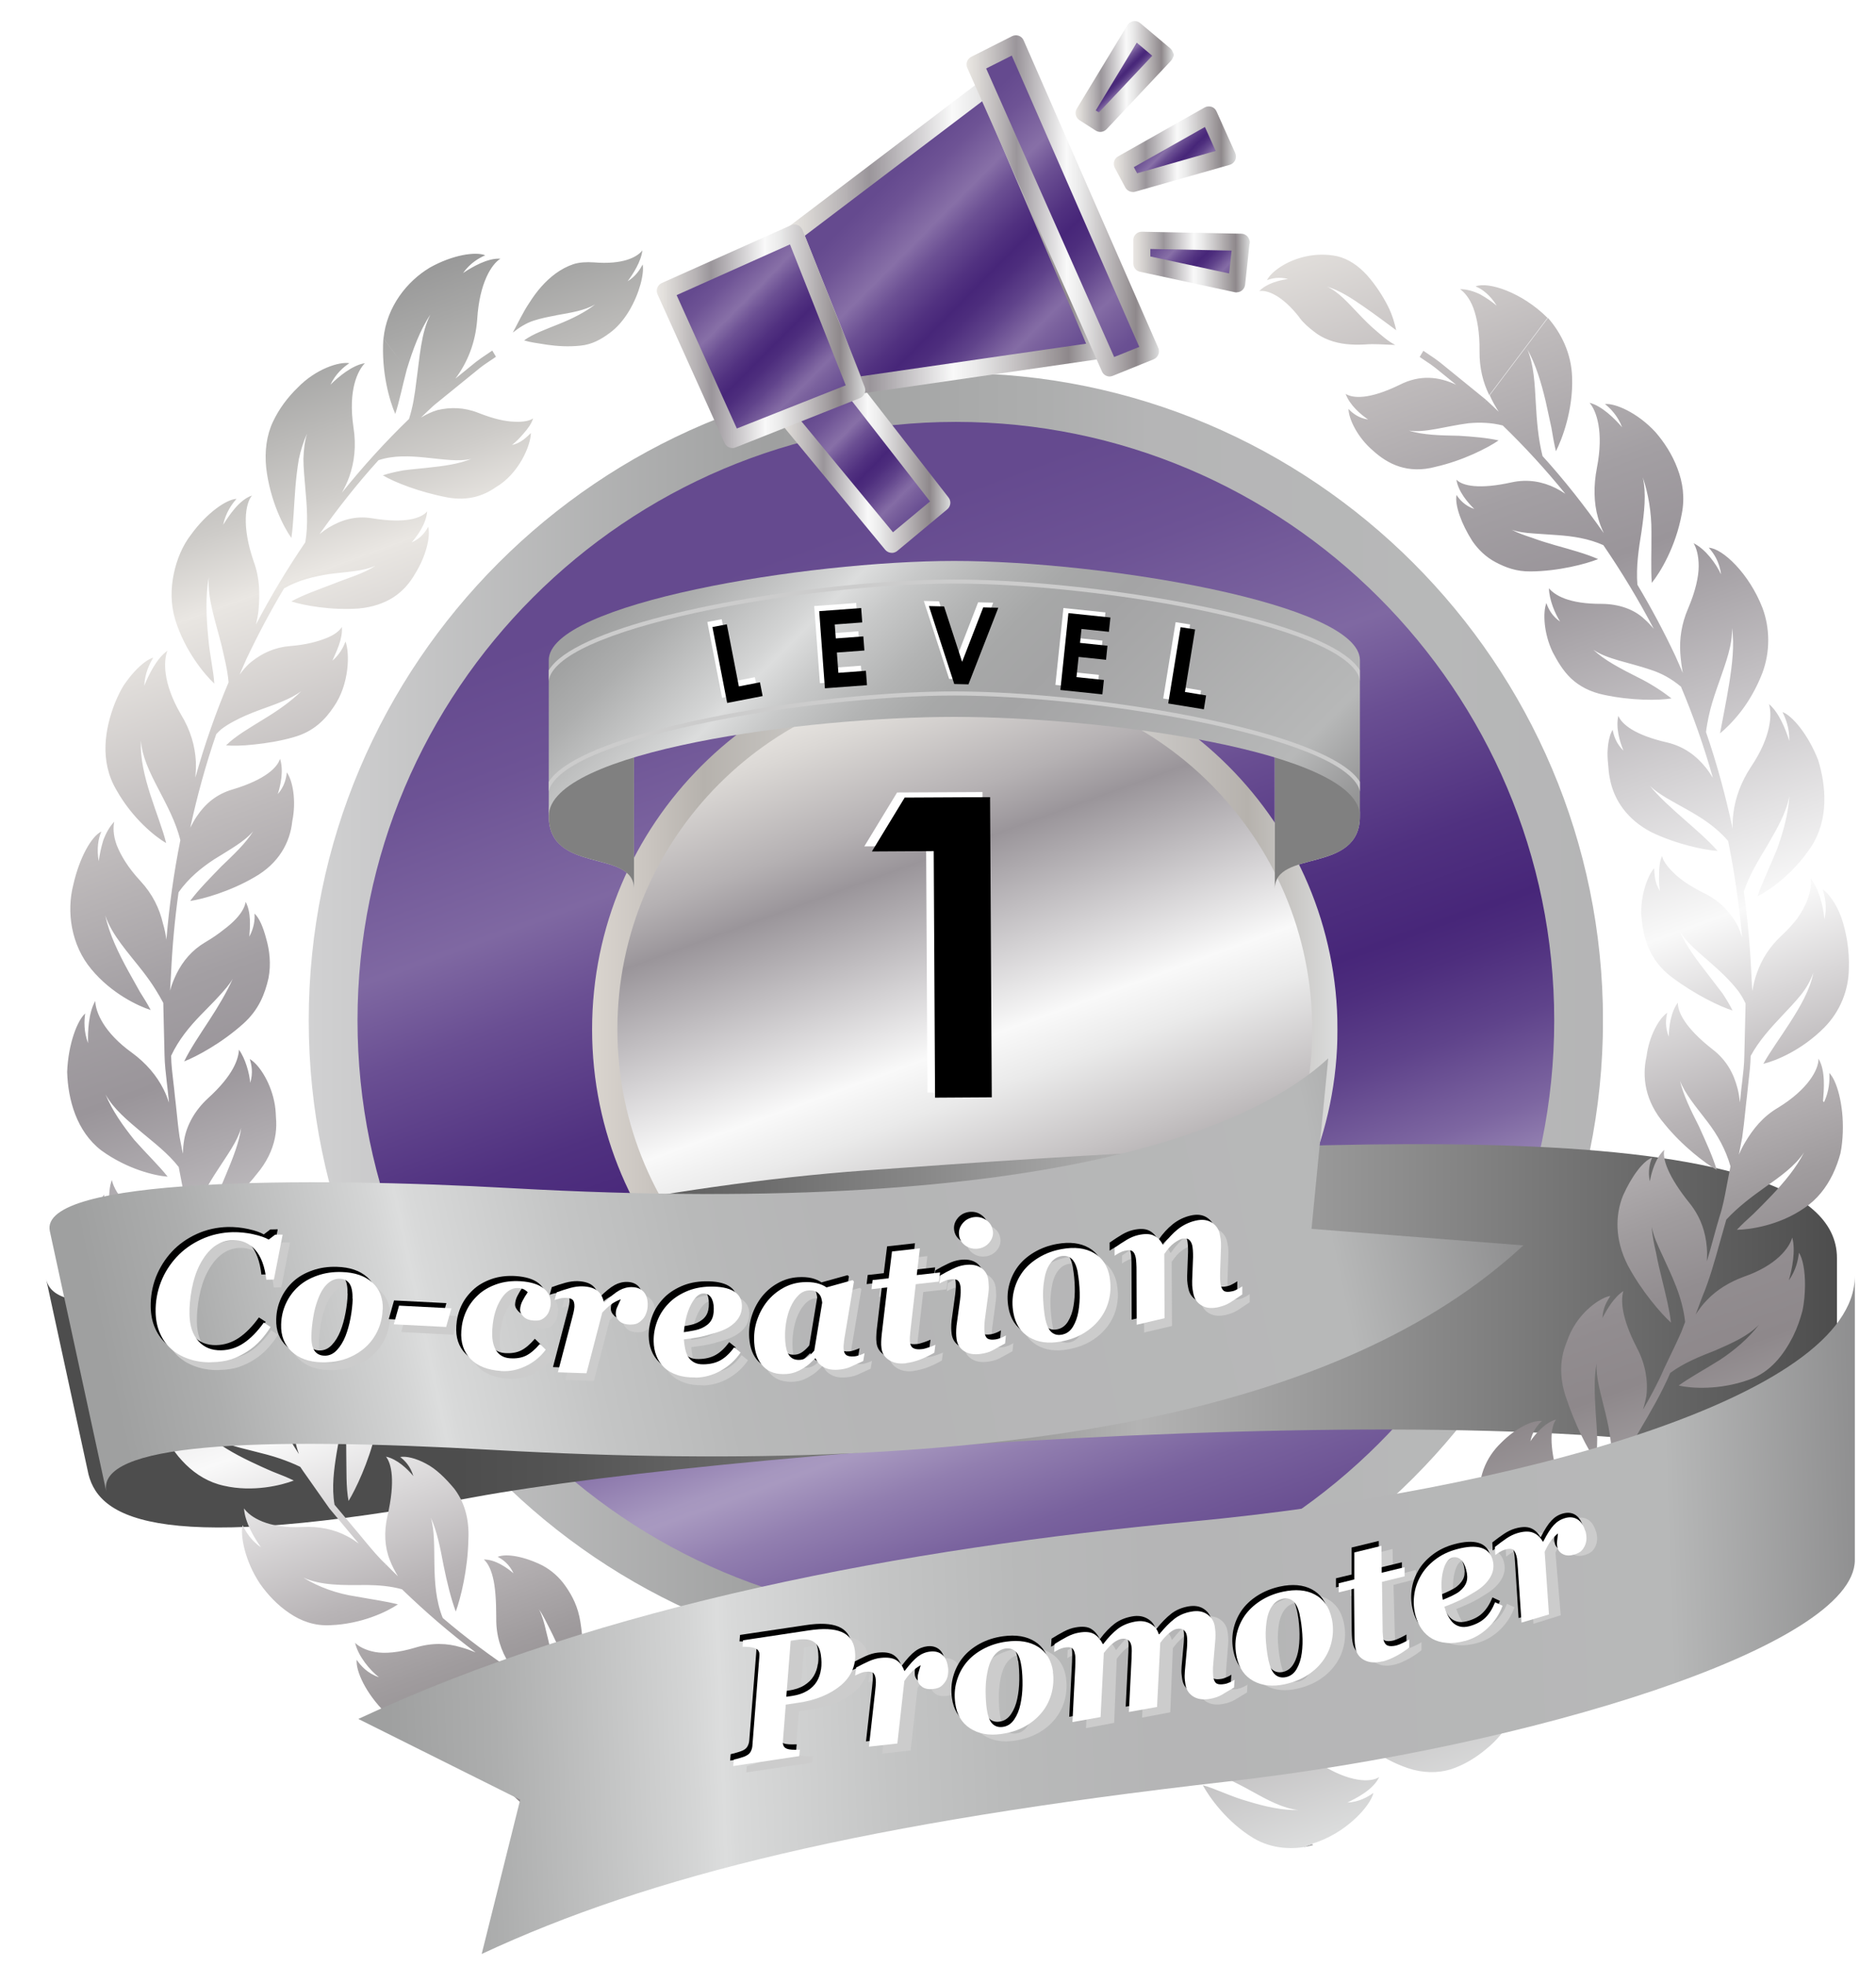 <?xml version="1.0" encoding="UTF-8"?><svg xmlns="http://www.w3.org/2000/svg" xmlns:xlink="http://www.w3.org/1999/xlink" viewBox="0 0 210 220"><defs><style>.cls-1{fill:#ccc;}.cls-1,.cls-2,.cls-3,.cls-4,.cls-5,.cls-6,.cls-7,.cls-8,.cls-9,.cls-10,.cls-11,.cls-12,.cls-13,.cls-14,.cls-15,.cls-16,.cls-17,.cls-18,.cls-19,.cls-20,.cls-21,.cls-22,.cls-23,.cls-24,.cls-25,.cls-26,.cls-27,.cls-28,.cls-29,.cls-30{stroke-width:0px;}.cls-2{fill:url(#_名称未設定グラデーション_29-2);filter:url(#drop-shadow-3);}.cls-3{fill:url(#_シルバー-7);}.cls-4{fill:url(#_新規グラデーションスウォッチ_9);}.cls-5{fill:url(#_新規グラデーションスウォッチ_10);}.cls-6{fill:url(#_新規グラデーションスウォッチ_9-7);}.cls-7{fill:#000;}.cls-8{fill:url(#_シルバー-3);}.cls-9{fill:url(#_シルバー-8);}.cls-10{fill:url(#_新規グラデーションスウォッチ_9-6);}.cls-31{isolation:isolate;}.cls-11{fill:url(#_新規グラデーションスウォッチ_9-3);}.cls-12{fill:none;}.cls-32{filter:url(#drop-shadow-1);}.cls-13{fill:url(#_ステンレススチール);}.cls-14{fill:url(#_シルバー-4);}.cls-15{fill:url(#_新規グラデーションスウォッチ_9-2);}.cls-16{fill:url(#_新規グラデーションスウォッチ_9-5);}.cls-17{fill:gray;}.cls-17,.cls-33{mix-blend-mode:multiply;}.cls-18{fill:url(#_名称未設定グラデーション_45);}.cls-19{fill:url(#_名称未設定グラデーション_29);filter:url(#drop-shadow-2);}.cls-20{fill:url(#_シルバー-2);}.cls-21{fill:url(#_ステンレススチール-3);}.cls-22{fill:url(#_新規グラデーションスウォッチ_9-4);}.cls-23{fill:url(#_鉛);}.cls-24{fill:url(#_新規グラデーションスウォッチ_8);}.cls-25{fill:#fff;}.cls-26{fill:url(#_シルバー);}.cls-27{fill:url(#_シルバー-6);}.cls-28{fill:url(#_シルバー-5);}.cls-29{fill:url(#_名称未設定グラデーション_58);}.cls-30{fill:url(#_ステンレススチール-2);}</style><linearGradient id="_新規グラデーションスウォッチ_8" x1="83.15" y1="48.67" x2="130.84" y2="179.71" gradientUnits="userSpaceOnUse"><stop offset=".1" stop-color="#654a8f"/><stop offset=".19" stop-color="#6d5395"/><stop offset=".31" stop-color="#7f68a2"/><stop offset=".38" stop-color="#6a4f93"/><stop offset=".49" stop-color="#503180"/><stop offset=".56" stop-color="#472679"/><stop offset=".59" stop-color="#4d2d7d"/><stop offset=".65" stop-color="#5f438b"/><stop offset=".72" stop-color="#7d66a1"/><stop offset=".79" stop-color="#a697bf"/><stop offset=".8" stop-color="#a899c0"/><stop offset=".84" stop-color="#927fb0"/><stop offset=".9" stop-color="#79629e"/><stop offset=".96" stop-color="#6a5092"/><stop offset="1" stop-color="#654a8f"/></linearGradient><linearGradient id="_鉛" x1="34.55" y1="114.19" x2="179.44" y2="114.19" gradientUnits="userSpaceOnUse"><stop offset="0" stop-color="#d1d1d2"/><stop offset=".36" stop-color="#9fa0a0"/><stop offset=".57" stop-color="#adaeae"/><stop offset=".65" stop-color="#b5b5b6"/><stop offset=".87" stop-color="#b7b8b8"/><stop offset="1" stop-color="#b5b5b6"/><stop offset="1" stop-color="#dcdddd"/></linearGradient><filter id="drop-shadow-1" filterUnits="userSpaceOnUse"><feOffset dx="1" dy="1"/><feGaussianBlur result="blur" stdDeviation="0"/><feFlood flood-color="#000" flood-opacity=".3"/><feComposite in2="blur" operator="in"/><feComposite in="SourceGraphic"/></filter><linearGradient id="_シルバー" x1="93.21" y1="76.3" x2="120.78" y2="152.08" gradientUnits="userSpaceOnUse"><stop offset="0" stop-color="#f0eeeb"/><stop offset="0" stop-color="#eae7e3"/><stop offset=".06" stop-color="#dbd8d5"/><stop offset=".19" stop-color="#b5b1b3"/><stop offset=".26" stop-color="#9a959a"/><stop offset=".52" stop-color="#f9f9f9"/><stop offset=".59" stop-color="#eaeaea"/><stop offset=".71" stop-color="#c6c3c4"/><stop offset=".88" stop-color="#8e888b"/><stop offset="1" stop-color="#dcdddd"/><stop offset="1" stop-color="#b5b5b6"/></linearGradient><linearGradient id="_ステンレススチール" x1="65.27" y1="114.19" x2="148.72" y2="114.19" gradientUnits="userSpaceOnUse"><stop offset="0" stop-color="#f0eeeb"/><stop offset="0" stop-color="#e4e0dc"/><stop offset="0" stop-color="#dad5cf"/><stop offset=".07" stop-color="#cbc6c1"/><stop offset=".15" stop-color="#b6b2ad"/><stop offset=".52" stop-color="#e9eaea"/><stop offset=".63" stop-color="#dcdcdb"/><stop offset=".84" stop-color="#bcb8b4"/><stop offset=".88" stop-color="#b6b2ad"/><stop offset="1" stop-color="#dcdddd"/><stop offset="1" stop-color="#b5b5b6"/></linearGradient><linearGradient id="_名称未設定グラデーション_45" x1="5.17" y1="149.48" x2="205.63" y2="149.48" gradientUnits="userSpaceOnUse"><stop offset=".23" stop-color="#4d4d4d"/><stop offset=".29" stop-color="#545454"/><stop offset=".38" stop-color="#676767"/><stop offset=".49" stop-color="#888"/><stop offset=".61" stop-color="#b3b3b3"/><stop offset="1" stop-color="#4d4d4d"/></linearGradient><linearGradient id="_名称未設定グラデーション_58" x1="73.52" y1="20.52" x2="141.83" y2="208.19" gradientUnits="userSpaceOnUse"><stop offset="0" stop-color="#999"/><stop offset=".03" stop-color="#a7a7a6"/><stop offset=".1" stop-color="#ceccc9"/><stop offset=".14" stop-color="#eae7e3"/><stop offset=".14" stop-color="#e9e6e2"/><stop offset=".25" stop-color="#bebabb"/><stop offset=".33" stop-color="#a39fa3"/><stop offset=".38" stop-color="#9a959a"/><stop offset=".59" stop-color="#f9f9f9"/><stop offset=".64" stop-color="#d8d6d7"/><stop offset=".69" stop-color="#b8b4b6"/><stop offset=".74" stop-color="#a09c9e"/><stop offset=".78" stop-color="#928d90"/><stop offset=".82" stop-color="#8e888b"/><stop offset="1" stop-color="#dcdddd"/><stop offset="1" stop-color="#b5b5b6"/></linearGradient><linearGradient id="_名称未設定グラデーション_29" x1="8.09" y1="157.03" x2="165.58" y2="123.55" gradientUnits="userSpaceOnUse"><stop offset=".02" stop-color="#9fa0a0"/><stop offset=".09" stop-color="#adaeae"/><stop offset=".22" stop-color="#d4d5d5"/><stop offset=".24" stop-color="#dcdddd"/><stop offset=".25" stop-color="#d8d9d9"/><stop offset=".35" stop-color="#c4c5c5"/><stop offset=".44" stop-color="#b8b9b9"/><stop offset=".53" stop-color="#b5b5b6"/><stop offset=".87" stop-color="#b7b8b8"/><stop offset="1" stop-color="#8e8e8f"/></linearGradient><filter id="drop-shadow-2" filterUnits="userSpaceOnUse"><feOffset dx="2" dy="2"/><feGaussianBlur result="blur-2" stdDeviation="0"/><feFlood flood-color="#000" flood-opacity=".3"/><feComposite in2="blur-2" operator="in"/><feComposite in="SourceGraphic"/></filter><linearGradient id="_名称未設定グラデーション_29-2" x1="37.81" y1="181.9" x2="206.86" y2="176" xlink:href="#_名称未設定グラデーション_29"/><filter id="drop-shadow-3" filterUnits="userSpaceOnUse"><feOffset dx="2" dy="2"/><feGaussianBlur result="blur-3" stdDeviation="0"/><feFlood flood-color="#000" flood-opacity=".3"/><feComposite in2="blur-3" operator="in"/><feComposite in="SourceGraphic"/></filter><linearGradient id="_ステンレススチール-2" x1="142.69" y1="89.17" x2="152.23" y2="89.17" xlink:href="#_ステンレススチール"/><linearGradient id="_ステンレススチール-3" x1="61.43" y1="89.17" x2="70.97" y2="89.17" xlink:href="#_ステンレススチール"/><linearGradient id="_新規グラデーションスウォッチ_10" x1="79.51" y1="54.76" x2="134.15" y2="109.4" gradientUnits="userSpaceOnUse"><stop offset=".02" stop-color="#9fa0a0"/><stop offset=".09" stop-color="#adaeae"/><stop offset=".22" stop-color="#d4d5d5"/><stop offset=".24" stop-color="#dcdddd"/><stop offset=".3" stop-color="#c7c8c8"/><stop offset=".38" stop-color="#b3b4b4"/><stop offset=".45" stop-color="#a7a8a8"/><stop offset=".53" stop-color="#a4a4a5"/><stop offset=".87" stop-color="#b7b8b8"/><stop offset="1" stop-color="#8e8e8f"/></linearGradient><linearGradient id="_新規グラデーションスウォッチ_9" x1="126.9" y1="3.55" x2="130.2" y2="6.85" gradientTransform="translate(-3.52 3.86) rotate(-.21)" gradientUnits="userSpaceOnUse"><stop offset=".1" stop-color="#654a8f"/><stop offset=".18" stop-color="#6e5395"/><stop offset=".3" stop-color="#866ea6"/><stop offset=".31" stop-color="#876fa7"/><stop offset=".39" stop-color="#6b4f93"/><stop offset=".5" stop-color="#513180"/><stop offset=".56" stop-color="#472679"/><stop offset=".61" stop-color="#4d2d7d"/><stop offset=".69" stop-color="#60438b"/><stop offset=".78" stop-color="#7f66a1"/><stop offset=".8" stop-color="#846ca5"/><stop offset=".84" stop-color="#7b629e"/><stop offset=".93" stop-color="#6a5093"/><stop offset="1" stop-color="#654a8f"/></linearGradient><linearGradient id="_シルバー-2" x1="123.88" y1="5.17" x2="134.84" y2="5.17" gradientTransform="translate(-3.52 3.86) rotate(-.21)" xlink:href="#_シルバー"/><linearGradient id="_新規グラデーションスウォッチ_9-2" x1="132.63" y1="11.41" x2="138.12" y2="16.9" xlink:href="#_新規グラデーションスウォッチ_9"/><linearGradient id="_シルバー-3" x1="128.15" y1="13.32" x2="141.83" y2="13.32" gradientTransform="translate(-3.52 3.86) rotate(-.21)" xlink:href="#_シルバー"/><linearGradient id="_新規グラデーションスウォッチ_9-3" x1="93.47" y1="41.16" x2="106.93" y2="54.62" xlink:href="#_新規グラデーションスウォッチ_9"/><linearGradient id="_シルバー-4" x1="90.51" y1="48.69" x2="109.72" y2="48.69" gradientTransform="translate(-3.52 3.86) rotate(-.21)" xlink:href="#_シルバー"/><linearGradient id="_新規グラデーションスウォッチ_9-4" x1="99.23" y1="15.7" x2="122.85" y2="39.32" xlink:href="#_新規グラデーションスウォッチ_9"/><linearGradient id="_シルバー-5" x1="91.43" y1="23" x2="127.3" y2="23" gradientTransform="translate(-3.52 3.86) rotate(-.21)" xlink:href="#_シルバー"/><linearGradient id="_新規グラデーションスウォッチ_9-5" x1="109.61" y1="6.81" x2="135.46" y2="32.67" xlink:href="#_新規グラデーションスウォッチ_9"/><linearGradient id="_シルバー-6" x1="111.7" y1="19.62" x2="133.14" y2="19.62" gradientTransform="translate(-3.52 3.86) rotate(-.21)" xlink:href="#_シルバー"/><linearGradient id="_新規グラデーションスウォッチ_9-6" x1="80.81" y1="26.04" x2="97.11" y2="42.33" xlink:href="#_新規グラデーションスウォッチ_9"/><linearGradient id="_シルバー-7" x1="76.94" y1="34.08" x2="100.24" y2="34.08" gradientTransform="translate(-3.52 3.86) rotate(-.21)" xlink:href="#_シルバー"/><linearGradient id="_新規グラデーションスウォッチ_9-7" x1="133.31" y1="21.43" x2="141.07" y2="29.19" xlink:href="#_新規グラデーションスウォッチ_9"/><linearGradient id="_シルバー-8" x1="130.29" y1="25.96" x2="143.32" y2="25.96" gradientTransform="translate(-3.52 3.86) rotate(-.21)" xlink:href="#_シルバー"/></defs><g class="cls-31"><g id="_レイヤー_2"><g id="_レイヤー_1-2"><circle class="cls-24" cx="107" cy="114.19" r="69.71"/><path class="cls-23" d="M107,186.63c-39.94,0-72.44-32.5-72.44-72.44S67.05,41.75,107,41.75s72.44,32.5,72.44,72.44-32.5,72.44-72.44,72.44ZM107,47.21c-36.93,0-66.98,30.05-66.98,66.98s30.05,66.98,66.98,66.98,66.98-30.04,66.98-66.98-30.05-66.98-66.98-66.98Z"/><g class="cls-32"><circle class="cls-26" cx="107" cy="114.19" r="40.31"/><path class="cls-13" d="M107,155.91c-23.01,0-41.72-18.72-41.72-41.72s18.72-41.72,41.72-41.72,41.72,18.72,41.72,41.72-18.72,41.72-41.72,41.72ZM107,75.3c-21.44,0-38.89,17.45-38.89,38.89s17.45,38.89,38.89,38.89,38.89-17.45,38.89-38.89-17.45-38.89-38.89-38.89Z"/></g><path class="cls-18" d="M9.9,164.96c1.28,5.12,8.26,9.06,43.03,2.6,29.24-5.43,131.53-13.1,152.7-1.66v-25.12c0-16.82-59.32-13.38-108.73-9.81-45.34,3.28-89.77,21.2-91.73,12.18l4.73,21.8Z"/><path class="cls-29" d="M145.45,35.53c.48.64,1.03,1.1,1.58,1.53.54.44,1.12.76,1.74.99,1.22.47,2.57.57,3.96.5,1.18-.1,2.28.02,3.45.05-.81-.42-1.48-1.03-2.15-1.6-.68-.57-1.3-1.2-1.9-1.83-1.2-1.25-2.31-2.54-3.58-3.09,1.38.39,2.78,1.31,4.12,2.24,1.34.93,2.6,1.88,3.62,2.63-.14-.63-.41-1.7-.96-2.76-.55-1.07-1.31-2.27-2.3-3.39-1-1.1-2.14-1.85-3.35-2.13-1.22-.26-2.44-.21-3.54.03-2.2.49-3.88,1.75-4.31,2.65.56-.21,1.37-.4,2.34-.13-.93.13-2.39.49-3.2,1.35.82-.14,2.51.41,4.49,2.95ZM163.43,32.35c.47.33,1.05.96,1.49,2.09.42,1.16.73,2.75.7,4.86-.02,1.91.4,3.52,1.09,4.92l6.52-8.65c-2.86-2.86-6.65-4.09-8.05-3.52.74.29,1.63.97,2.36,2.15-.48-.39-1.14-.87-1.85-1.26-.73-.36-1.54-.59-2.26-.58ZM204.07,123.22c.1-1.3.3-3.41-.51-4.76.04,1.2-1.17,3.44-4.52,5.49-1.72,1.01-2.78,2.36-3.67,3.84-.28.46-.51.93-.72,1.42l.37-1.92c.14-.98.25-1.98.35-2.97.06-.54.11-1.07.18-1.62.05-.54.11-1.07.17-1.6.11-.96.23-1.95.25-2.94.92-1.7,2.23-3.13,3.52-4.5.74-.78,1.47-1.55,2.11-2.34.63-.79,1.07-1.6,1.39-2.46-.37,1.88-1.48,3.79-2.59,5.52-1.11,1.74-2.27,3.31-3.01,4.66,1.4-.34,4.3-1.52,6.82-4.06,1.81-1.83,2.73-4.25,2.75-6.6.08-2.1-.3-4.15-.85-5.74-.59-1.59-1.46-2.72-2.07-3.11.23.8.52,1.95.18,3.32-.1-1.3-.59-3.38-1.53-4.54.08.6,0,1.5-.46,2.6-.23.55-.55,1.15-.99,1.79-.48.64-1.08,1.31-1.83,2.01-1.36,1.26-2.21,2.67-2.74,4.16-.25.66-.39,1.34-.52,2.02l-.11-2h0c-.14-3.06-.42-6.11-.84-9.12.62-1.89,1.7-3.6,2.68-5.24,1.07-1.85,2.11-3.64,2.42-5.48-.11,1.96-.68,4.04-1.38,5.98-.8,1.96-1.68,3.77-2.18,5.26,1.32-.65,3.97-2.48,6.01-5.55,1.97-3.05,1.68-6.75.77-9.7-1.13-2.89-2.93-4.99-3.99-5.36.37.73.8,1.82.76,3.23-.38-1.24-1.15-3.2-2.27-4.12.36,1.13.25,3.66-2.01,7.01-1.09,1.66-1.75,3.41-1.97,5.16-.08.59-.1,1.17-.09,1.76-.79-3.69-1.77-7.3-2.98-10.8.04-.29.07-.59.13-.88.1-.55.21-1.1.35-1.64.28-1.08.65-2.14,1.02-3.18.71-2.07,1.5-4.11,1.4-5.96.31,1.91.02,4.15-.3,6.2-.33,2.07-.74,3.99-1.03,5.6.59-.47,1.45-1.31,2.35-2.46.88-1.15,1.73-2.59,2.39-4.3.91-2.44.83-5.06.02-7.25-1.5-3.89-4.49-6.69-6.02-6.76.54.6,1.2,1.55,1.37,2.98-.53-1.17-1.76-2.86-3.07-3.48.31.5.57,1.36.57,2.56,0,1.2-.37,2.83-1.18,4.73-.75,1.74-.98,3.4-.88,4.99.05.75.15,1.49.28,2.23-.28-.64-.55-1.29-.84-1.92l-.34.19.34-.19c-1.28-2.72-2.7-5.37-4.24-7.95-.16-1.99.14-4,.46-5.96.32-2.2.55-4.25.14-6.07.62,1.84.98,3.92.97,6.08.02,2.14-.08,4.16.04,5.74.95-1.17,2.67-4.01,3.35-7.69.38-1.87.11-3.58-.48-5.12-.58-1.55-1.48-2.93-2.46-4.06-2.04-2.21-4.55-3.25-5.65-3.14.62.5,1.42,1.3,1.92,2.6-.82-.95-2.27-2.4-3.65-2.74.76.87,1.62,3.21.83,7.26-.39,2.01-.36,3.93.12,5.6.16.6.39,1.17.64,1.72-2.13-3.03-4.4-5.92-6.85-8.62-.49-1.96-.64-3.93-.75-5.87-.12-2.21-.22-4.36-.95-6.07.95,1.68,1.57,3.78,2.05,5.81.22,1.01.44,2,.64,2.94.16.97.32,1.87.51,2.65.69-1.35,1.95-4.65,1.81-8.28-.08-2.65-1.2-4.92-2.7-6.64l-6.52,8.65c.28.66.63,1.26,1,1.85-.47-.44-.92-.89-1.4-1.32l-.23.31.22-.32-5.18-4.21c-.38-.3-.78-.57-1.19-.84-.22-.14-.43-.29-.65-.44l-.41.69c.22.15.44.3.66.45.39.25.77.51,1.13.8l2.29,1.86c-1.91-.9-4.02-1.16-6.31,0-3.45,1.69-5.26,1.52-6.06,1.02.46,1.27,1.7,2.32,2.52,2.87-1.07-.15-1.75-.71-2.2-1.18.03,1.16,1.04,3.22,2.74,4.66,1.67,1.52,3.9,2.65,7.03,1.81l.88-1.17-.89,1.17c3.01-.68,5.82-2.1,7.04-2.95-1.26-.29-2.83-.42-4.43-.52h0c-2.01-.04-4.02-.07-5.61-.58,1.8.28,4.12-.49,6.66-.82l1.49-1.97-1.49,1.97c1.26-.12,2.56-.08,3.85.25,2.46,2.38,4.8,4.93,7,7.64-.35-.24-.72-.45-1.09-.64-1.46-.72-3.1-1.03-4.91-.64-3.64.81-5.52.4-6.19-.3.21,1.35,1.28,2.58,2,3.28-1.05-.35-1.63-1.03-1.99-1.57-.2,1.15.54,3.23,1.78,5.17.65.94,1.51,1.79,2.62,2.37,1.11.58,2.31,1.04,3.89,1.02,3.11-.02,6.19-.83,7.56-1.38-1.34-.6-3.1-1.07-4.83-1.56-.86-.25-1.72-.51-2.52-.81-.83-.27-1.64-.55-2.32-.92.71.26,1.53.36,2.42.42.87.06,1.8.12,2.76.19,1.65.12,3.41.37,5.08,1.12,2.05,2.99,3.94,6.12,5.64,9.36-.33-.39-.68-.77-1.06-1.1-1.18-1.11-2.88-1.67-4.73-1.69-3.78.02-5.3-.99-5.94-1.74.03,1.3.69,2.86,1.25,3.72-.91-.61-1.32-1.43-1.54-2.07-.41,1.08-.29,3.42.71,5.5.54,1.02,1.15,2.08,2.06,2.94.91.85,2.12,1.51,3.68,1.83,3.09.66,6.11.64,7.56.4-1.06-.82-2.35-1.67-3.87-2.41-1.81-.92-3.63-1.85-4.87-3.03,1.53,1.06,3.92,1.39,6.36,2.22l2.1-1.15h0l-2.1,1.15c1.27.4,2.39,1.03,3.44,1.91,1.38,3.28,2.58,6.69,3.57,10.2-.25-.41-.52-.81-.82-1.18-1.05-1.31-2.42-2.31-4.21-2.76-3.72-.83-5.19-2.08-5.55-3-.32,1.33.17,2.93.57,3.89-.82-.79-1.09-1.67-1.21-2.33-.3.47-.5,1.29-.56,2.25-.03.48-.01,1.01.05,1.55.04.55.08,1.13.21,1.71.43,2.32,1.93,4.56,4.66,5.96,2.83,1.36,5.93,1.99,7.39,2.09-2.02-2.31-5.53-4.78-7.57-7.27,2.1,1.99,6.08,3.01,8.75,6.16.71,3.53,1.24,7.13,1.56,10.77-.13-.43-.29-.85-.47-1.26-.81-1.51-2.01-2.8-3.71-3.64-1.7-.84-2.83-1.64-3.54-2.37-.74-.72-1.14-1.35-1.24-1.83-.27.61-.33,1.32-.33,2.02-.04.71.02,1.39.09,1.91-.61-.96-.6-1.9-.65-2.56-.68.78-1.55,2.99-1.43,5.32.21,2.34.8,4.91,3.42,6.88,2.63,1.97,5.4,3.29,6.79,3.72-.3-.61-.69-1.25-1.12-1.91-.49-.64-1.01-1.32-1.54-2.01-1.28-1.65-2.56-3.3-3.23-4.93.97,1.65,3.01,3.01,4.89,4.85.57.56,1.13,1.16,1.64,1.82.32.43.58.9.82,1.4l-.14,5.84c-.01.97-.13,1.95-.24,2.91-.07.54-.13,1.09-.18,1.62-.03.23-.05.46-.07.69-.06-.53-.14-1.05-.27-1.56-.43-1.66-1.23-3.18-2.82-4.39-3.08-2.41-3.89-4.2-3.86-5.21-.81,1.07-1,2.75-1.02,3.8-.43-1.08-.33-2-.17-2.66-.91.6-2.03,2.58-2.32,4.89-.52,2.31-.16,5.01,2,7.53,2.01,2.49,4.58,4.43,5.86,5.16-.44-1.48-1.23-3.2-2.01-4.92-.89-1.74-1.74-3.48-2.11-5.08.55,1.48,1.8,2.93,3.08,4.61,1.12,1.46,2.04,3.09,2.58,4.99l-.23,1.18c-.07.37-.14.73-.21,1.1-.21,1.1-.42,2.25-.78,3.33-.25.83-.48,1.67-.71,2.51-.23.83-.46,1.67-.71,2.5.03-.52.03-1.04-.01-1.56-.14-1.73-.71-3.42-1.92-4.93-2.44-3.02-3.07-5-2.84-5.97-.97.87-1.43,2.49-1.62,3.52-.24-1.16,0-2.05.26-2.66-1.02.38-2.31,2.12-3.26,4.25-.87,2.17-.94,4.91.53,7.8,1.55,2.91,3.72,5.4,4.84,6.42-.16-1.41-.58-3.09-.99-4.77-.25-1.02-.5-2.05-.68-3.04-.24-1.01-.44-2-.48-2.9.18.99.64,2.02,1.17,3.13.48,1.08,1.05,2.23,1.53,3.48.49,1.25.88,2.6,1.03,4.02l-.43,1.14c-.39.89-.81,1.76-1.23,2.63-.23.49-.46.97-.7,1.47-.68,1.58-1.5,3.09-2.35,4.57.15-.5.28-1,.37-1.52.21-1.71-.1-3.54-1.01-5.3-1.84-3.52-1.85-5.49-1.56-6.44-1.04.67-1.89,2.1-2.34,3.02.03-1.17.54-1.92.88-2.48-1.01.17-2.89,1.42-4.06,3.38-.3.49-.56,1.03-.76,1.61-.22.57-.44,1.15-.55,1.79-.24,1.27-.18,2.72.33,4.35,1.07,3.28,2.52,6.08,3.44,7.34.09-.76.12-1.62.13-2.52-.02-.92-.11-1.92-.17-2.9-.12-1.96-.21-3.9.1-5.49-.09,1.57.48,3.43.98,5.5.25,1.03.48,2.12.61,3.24.1.84.04,1.66-.07,2.48-.11.16-.22.32-.33.48l-2.9,4.12-2.84,3.41c-.14.17-.29.34-.43.51.24-.47.45-.95.62-1.45.53-1.64.72-3.37.13-5.33-1.19-3.93-.88-5.9-.31-6.69-1.23.34-2.29,1.59-2.87,2.43.24-1.15.82-1.83,1.29-2.27-1.08-.11-2.98.84-4.56,2.44-.82.78-1.53,1.77-1.98,3-.44,1.24-.63,2.7-.51,4.34.29,3.32,1.31,6.55,1.95,7.96.4-1.34.66-3.05.94-4.76.38-2.02.53-4.3,1.18-5.96-.47,1.9.1,4.61-.02,7.25-.03,1.33-.19,2.71-.6,4.05-2.5,2.43-5.11,4.7-7.83,6.77.27-.33.51-.68.73-1.06.81-1.52,1.26-3.27,1.09-5.28-.17-2.03-.05-3.43.14-4.51.19-1.09.52-1.74.86-2.08-1.24.1-2.46,1.15-3.26,1.75.51-1,1.19-1.56,1.71-1.92-.96-.26-3.12.09-4.97,1.31-.95.59-1.73,1.55-2.47,2.55-.71,1.05-1.21,2.39-1.36,4.09-.16,1.69-.12,3.43-.03,4.86.08,1.42.25,2.63.42,3.39.77-1.25,1.37-3.15,1.99-4.98.62-1.85,1.32-3.59,2.16-4.98-.63,1.47-.85,3.35-1.17,5.47-.3,1.74-.64,3.72-1.54,5.35-3.05,1.94-6.19,3.66-9.38,5.11.43-.35.85-.72,1.23-1.12,1.11-1.24,1.93-2.74,2.11-4.84.4-4.09,1.44-5.74,2.26-6.21-1.26-.24-2.7.42-3.55.92.65-.94,1.44-1.3,2.05-1.48-.94-.56-3.07-.62-5.08.24-2.11.65-4.06,2.4-5.04,5.6l1.43,4.2c1.09-1.74,2.09-3.72,3.31-4.94-1.15,1.53-1.66,4.2-2.73,6.63l.02.05h0c-.49,1.09-1.08,2.19-1.86,3.16-1.17.44-2.34.87-3.54,1.23-3.06.65-6.23,1.67-9.53,1.97-1.64.17-3.26.51-4.89.48-1.62,0-3.22-.03-4.76-.11-.75-.07-1.41.74-1.3,1.6.08.75.7,1.25,1.37,1.12,2.19-.46,4.38-.62,6.56-.94,3.65-.56,7.45-1.47,11.17-2.55.65.21,1.29.46,1.91.77.97.49,1.88.93,2.8,1.45,1.81,1,3.57,1.97,5.3,2.15-1.81.05-3.8-.41-5.65-.98-1.84-.5-3.63-1.42-5.04-1.8.72,1.33,2.69,4.13,5.68,5.93,2.14,1.26,4.51,1.32,6.65.8l-3.57-10.48c-.43-.05-.86-.06-1.28-.05.37-.14.76-.26,1.13-.4.18-.06.29-.22.33-.41,2.48-1,4.94-2.15,7.36-3.45,1.83.02,3.63.54,5.39,1.08,1,.31,1.98.61,2.92.82.92.16,1.81.21,2.66.07-.87.25-1.78.44-2.75.46-.98.01-1.98-.05-2.95-.15-1.95-.19-3.78-.49-5.23-.52.96,1.15,3.36,3.29,6.64,4.4,1.63.54,3.31.58,4.79.12,1.47-.48,2.82-1.31,3.96-2.27,2.32-1.85,3.52-4.48,3.53-5.69-.52.62-1.33,1.41-2.56,1.83.95-.8,2.42-2.23,2.87-3.69-.89.7-3.04,1.51-6.74.08-1.85-.72-3.55-.81-5.14-.47-.59.11-1.15.32-1.72.54,3-1.95,5.91-4.1,8.7-6.47,3.94-.68,8.04.64,11.14-.51-1.63.86-3.6,1.32-5.49,1.63-1.93.27-3.85.29-5.29.56,1.17.92,3.96,2.52,7.43,2.93,2.42.19,4.59-.8,6.33-2.23,1.6-1.22,2.62-3.03,3.33-4.55.69-1.55.97-2.92.83-3.68-.41.71-1.08,1.64-2.24,2.29.8-.97,2.04-2.64,2.2-4.16-.71.92-2.83,2.03-6.65,1.54-1.74-.23-3.22.08-4.67.57-.66.24-1.28.57-1.88.94.48-.48.97-.94,1.44-1.43h0c.85-.8,1.6-1.7,2.33-2.58.21-.25.42-.5.63-.75l2.87-3.44h0c1.69-.73,3.45-1.09,5.24-1.36,2.03-.34,4.07-.6,5.45-1.64-1.31,1.29-3.3,2.08-5.11,2.8-1.81.66-3.58,1.31-4.99,1.82,1.37.67,4.34,1.55,7.74,1.1,1.7-.22,3.19-.97,4.44-2,1.17-1.08,2.07-2.46,2.74-3.84.66-1.39,1.1-2.78,1.28-3.97.13-1.23.05-2.22-.18-2.79-.26.79-.61,1.92-1.68,2.79.67-1.09,1.37-3.11,1.25-4.63-.54,1.05-2.16,2.76-6.14,3.06-2.52.21-4.38,1.32-5.94,2.8.34-.51.66-1.03.96-1.58.28-.48.55-.95.83-1.42,1.22-2.07,2.48-4.22,3.46-6.49,1.52-1.12,3.29-1.83,5.01-2.5,1.87-.81,3.68-1.6,4.92-2.89-1.16,1.51-2.71,2.84-4.38,3.94-1.71,1.08-3.4,1.98-4.61,2.87,1.41.32,4.55.53,7.86-.65,2.41-.83,3.88-2.78,4.94-4.85.46-.93.8-1.9,1.05-2.85.21-.96.27-1.92.29-2.78.02-1.73-.26-3.11-.68-3.74-.09.83-.34,1.98-1.13,3.1.36-1.25.79-3.33.38-4.79-.32,1.15-1.77,3.12-5.41,4.38-1.61.59-3.03,1.46-4.1,2.58-.5.5-.92,1.07-1.3,1.65l.71-1.9h0c.85-2.02,1.44-4.17,2.02-6.25.23-.83.46-1.65.7-2.47,1.33-1.43,2.83-2.55,4.32-3.61,1.71-1.21,3.37-2.37,4.38-3.91-.87,1.73-2.24,3.36-3.62,4.81-.7.73-1.37,1.42-2.03,2.06-.7.63-1.34,1.23-1.87,1.79,1.42-.02,4.71-.47,7.53-2.42,1.45-.96,2.49-2.31,3.21-3.8.36-.75.64-1.53.85-2.31.17-.79.24-1.6.27-2.38.11-3.13-.69-5.83-1.51-6.64.05.83,0,2.01-.59,3.27ZM195.62,108.9h0-.01s.01,0,.01,0ZM154.38,198.86c-.95.62-3.34.61-6.64-1.51-1.52-1.01-2.97-1.32-4.47-1.51l3.57,10.48c3.77-1.09,6.58-4.23,6.9-5.69-.64.46-1.61,1.01-2.91,1.08,1.09-.55,2.88-1.43,3.56-2.86ZM139.98,186.19c-.99,3.15-1.27,6.53-1.22,8.1.87-1.04,1.76-2.47,2.65-3.9l-1.43-4.2ZM96.93,198.72c-2.14.13-4.3.23-6.44.02-3.61-.35-7.42-1.01-11.12-1.98-.45-.48-.87-.99-1.23-1.53-.59-.88-1.04-1.93-1.46-2.89-.84-1.95-1.5-3.79-2.49-4.94,1.17,1.02,2.25,2.59,3.31,4.19,1.04,1.67,2.16,3.05,3.19,4.15-.04-1.59-.57-4.82-1.72-7.98-.82-2.32-2.14-3.71-3.62-4.49v.04c-2.56-1.53-5.68-1.39-6.86-.56.62.13,1.43.41,2.15,1.28-.87-.45-2.41-.86-3.6-.66.79.54,1.98,1.97,2.64,6.01.32,1.8,1.04,3.36,2.09,4.41v-.04c.33.33.67.63,1.03.91-.39-.15-.79-.3-1.17-.46-.16-.06-.32-.02-.46.07-2.49-1-4.94-2.15-7.36-3.45-1.02-1.67-1.58-3.55-1.99-5.32-.24-1.02-.43-2.01-.67-2.9-.21-.94-.45-1.8-.81-2.51.46.66.85,1.49,1.26,2.3.41.8.8,1.67,1.18,2.55.76,1.76,1.49,3.56,2.28,4.88.26-1.56.44-4.98-.09-8.31-.26-1.69-.89-2.9-1.62-3.96-.73-1.07-1.64-1.84-2.62-2.37-1.98-.99-4.02-1.38-5.02-.97.56.29,1.28.79,1.78,1.85-.76-.65-2.07-1.57-3.33-1.55.36.31.75.92,1.01,1.98.27,1.05.38,2.59.38,4.56-.03,2,.54,3.69,1.45,5.12.23.35.48.69.74,1.02-2.81-1.86-5.56-3.9-8.18-6.14-1.56-3.86-.48-8.44-1.34-11.23.68,1.46,1.07,3.38,1.43,5.33.39,1.91.83,3.73,1.37,5.18.54-1.45,1.35-4.72,1.41-8.03.13-2.5-.54-4.36-1.59-5.73-.98-1.17-2.03-2.21-3.16-2.79-1.11-.6-2.2-.86-2.88-.74.51.39,1.14,1.02,1.47,2.13-.64-.78-1.82-1.91-3.06-2.17.6.77,1.08,2.67.16,6.65-.41,1.81-.3,3.51.27,4.92.24.64.56,1.24.91,1.82-.45-.45-.91-.88-1.35-1.34l-.26.3h0l.25-.31c-.82-.76-1.56-1.66-2.28-2.52-.21-.25-.42-.51-.63-.76l-2.83-3.38c-.34-1.95-.06-3.97.23-5.77.36-2.1.74-3.93.67-5.58.26,1.67.42,3.52.41,5.49.04,1.93-.04,3.96.26,5.44.77-1.26,2.25-4.33,3.02-7.61.39-1.65.34-3.08,0-4.32-.27-1.29-.79-2.41-1.47-3.33-.67-.92-1.5-1.64-2.28-2.17-.72-.56-1.43-.89-1.95-.92.42.5.79,1.33.96,2.46-.55-.87-1.3-2.34-2.47-2.88.46.87.33,2.98-1.19,6.57-1.04,2.41-.95,4.8-.18,6.95-.36-.55-.71-1.1-1.02-1.69-.28-.48-.56-.96-.84-1.44-1.21-2.05-2.45-4.17-3.42-6.41.04-1.99.57-3.85,1.2-5.55.81-1.99,1.67-3.76,1.83-5.35.06,1.64-.38,3.59-.74,5.49-.31,1.88-.66,3.78-.71,5.33,1.05-1.09,3.03-3.72,4.36-6.71.93-2.15,1.16-4.21.71-5.92-.18-.77-.47-1.48-.82-2.13-.32-.66-.65-1.28-1.04-1.8-.76-1.05-1.64-1.77-2.3-1.97.31.59.63,1.45.49,2.61-.28-1-.87-2.57-1.92-3.36.28.96-.06,2.92-2.43,6.15-1.12,1.49-1.47,3.01-1.57,4.59-.03.71.03,1.42.12,2.13l-.71-1.89-.35.16h0s.34-.17.34-.17c-.83-1.98-1.42-4.11-1.99-6.17-.23-.83-.46-1.66-.71-2.5,0,0,0-.01,0-.02.38-1.89,1.38-3.58,2.37-5.09,1.13-1.76,2.27-3.28,2.69-4.8-.22,1.61-.93,3.4-1.68,5.19-.37.9-.77,1.8-1.09,2.66-.28.85-.53,1.66-.68,2.41,1.26-.83,3.53-2.9,5.59-5.58,1-1.34,1.52-2.68,1.71-3.97.09-.64.1-1.28.04-1.89-.02-.62-.07-1.23-.2-1.8-.48-2.28-1.77-4.17-2.73-4.71.21.65.39,1.55.05,2.66-.08-1.04-.53-2.7-1.26-3.71-.05,1.01-.59,2.84-3.5,5.47-1.41,1.31-2.33,2.92-2.63,4.6-.09.51-.13,1.04-.15,1.57l-.37-1.9c-.14-.97-.24-1.94-.34-2.92-.06-.54-.11-1.09-.18-1.62-.05-.55-.11-1.09-.18-1.64-.11-.94-.23-1.92-.24-2.88.84-1.8,2.07-3.27,3.3-4.54.7-.73,1.4-1.41,2-2.07.61-.67,1.21-1.32,1.6-2.01-.68,1.52-1.63,3.11-2.66,4.69-1.03,1.58-2.11,3.17-2.78,4.56,1.38-.53,4.22-2.06,6.62-4.22,1.74-1.56,2.42-3.34,2.82-5.1.3-1.56.12-3.11-.26-4.42-.34-1.3-.79-2.34-1.31-2.8.06.67-.05,1.59-.58,2.59.08-1.04.23-2.72-.41-3.9-.07.49-.38,1.16-1.1,1.92-.36.39-.83.8-1.41,1.23-.55.44-1.21.9-2.03,1.38-1.48.88-2.49,2.1-3.19,3.5-.29.6-.56,1.24-.73,1.9l.11-1.92-.38-.02.38.02c.14-3.05.42-6.08.84-9.08,1.11-1.57,2.52-2.73,3.99-3.69,1.73-1.09,3.38-1.97,4.37-3.15-.84,1.36-2.23,2.66-3.59,3.96-1.27,1.32-2.58,2.63-3.47,3.85,1.44-.21,4.47-1.07,7.16-2.64,2.78-1.56,4.03-3.93,4.27-6.29.47-2.28.05-4.55-.61-5.46-.07.67-.27,1.58-1.01,2.43.31-.99.68-2.64.25-3.95-.29.95-1.62,2.32-5.28,3.42-1.88.54-3.13,1.66-4.06,3.05-.26.39-.49.81-.71,1.24.78-3.58,1.74-7.08,2.91-10.47.18-.18.36-.38.55-.54.43-.33.89-.61,1.35-.86.93-.51,1.88-.9,2.81-1.25,1.88-.69,3.55-1.23,4.79-2.14-1.13,1.12-2.59,2.15-4.18,3.11-1.56.97-3.21,1.91-4.22,2.94.72.06,1.84.05,3.15-.1,1.33-.14,2.91-.38,4.42-.82,2.22-.62,3.52-1.95,4.49-3.41,1.76-2.53,1.79-6.02,1.31-7.29-.24.62-.64,1.43-1.47,2.14.41-.95,1.18-2.42,1.06-3.77-.25.41-.8.88-1.75,1.25-.96.38-2.21.74-4.09.89-1.69.14-3.09.8-4.28,1.75-.52.41-.94.92-1.33,1.45.26-.58.5-1.18.77-1.76h0c1.28-2.7,2.68-5.34,4.21-7.9,1.62-.93,3.39-1.34,5.05-1.6,1.95-.26,3.83-.3,5.18-.94-1.27.88-3.11,1.38-4.76,2.05-1.67.64-3.38,1.24-4.66,1.95,1.39.45,4.49,1.02,7.57.79,1.51-.14,2.82-.58,3.87-1.26,1.05-.68,1.83-1.6,2.41-2.61,1.21-1.94,1.76-4.13,1.48-5.27-.32.58-.85,1.31-1.86,1.75.67-.76,1.63-2.1,1.74-3.47-.63.74-2.38,1.39-6.14.77-1.9-.31-3.43.18-4.84,1.01-.37.23-.73.48-1.07.76,2.06-2.9,4.25-5.68,6.6-8.27,1.7-.57,3.55-.47,5.24-.3,1.97.19,3.75.5,5.17.14-1.4.59-3.17.82-4.98,1.01-.9.1-1.82.17-2.67.29-.82.15-1.6.33-2.27.55,1.29.77,4.09,1.88,7.25,2.48,2.26.4,4-.17,5.38-1.14h0c2.58-1.49,3.92-4.66,3.94-6.07-.46.43-1.07,1.11-2.12,1.34.39-.31.87-.76,1.3-1.29.45-.5.87-1.06,1.07-1.69-.38.27-1.08.42-2.07.37-.98-.02-2.3-.29-4.06-.99-1.6-.63-3.14-.65-4.58-.31h0c-.65.19-1.26.49-1.85.84.48-.45.95-.92,1.44-1.36h0s5.17-4.2,5.17-4.2c.36-.29.75-.54,1.13-.8.22-.15.45-.29.66-.45l-.41-.69c-.21.15-.43.29-.65.44-.4.27-.81.54-1.19.84l-2.29,1.86c1.33-1.78,2.24-3.96,2.44-6.61.25-4.16,1.64-6.22,2.6-6.81-1.42-.1-3.15.92-4.18,1.6.8-1.12,1.77-1.67,2.48-1.98-1.03-.44-3.64-.07-6.21,1.38-2.52,1.51-4.81,4.33-5.18,7.93l2.07,2.75-2.08-2.75c-.26,3.76.71,7.03,1.33,8.44.45-1.35.8-3.14,1.29-4.98h0c.65-2.13,1.46-4.39,2.64-6.13-1.06,2.04-1.19,4.8-1.58,7.53h0c-.16,1.39-.38,2.81-.81,4.14-2.65,2.56-5.16,5.32-7.51,8.25.3-.56.59-1.13.81-1.75.58-1.63.81-3.47.48-5.57-.62-4.18.48-6.34,1.28-7.17-1.41.22-2.97,1.53-3.86,2.41.6-1.24,1.46-1.97,2.12-2.41-1.09-.19-3.72.6-5.8,2.75-1.07,1.04-2.07,2.34-2.76,3.82-.7,1.48-.94,3.29-.75,5.12.43,3.7,1.95,6.64,2.82,7.87.23-1.55.28-3.56.45-5.67.09-1.05.21-2.13.39-3.18.22-1.02.53-1.97.92-2.84-.28.88-.38,1.84-.41,2.84,0,1.03.12,2.14.21,3.26.18,2.01.34,4.07,0,6.07-2.01,2.95-3.86,6.02-5.53,9.21.13-.52.23-1.04.29-1.58.15-1.8.18-3.54-.55-5.52-1.35-3.91-.92-6.45-.18-7.34-1.42.47-2.55,2.21-3.23,3.28.3-1.38.97-2.31,1.5-2.91-1.11.05-3.33,1.56-5.11,4.03-.93,1.2-1.58,2.74-1.92,4.39-.34,1.64-.35,3.4.18,5.14,1.09,3.5,3.29,6.11,4.36,7.11-.08-1.42-.52-3.26-.67-5.1-.22-2.24-.34-4.67.06-6.78-.18,2.33.75,4.92,1.42,7.59l2.1,1.15h0l-2.1-1.15c.3,1.31.67,2.73.79,4.15-1.45,3.43-2.69,6.99-3.72,10.66.05-.59.08-1.18.06-1.77-.09-1.75-.59-3.53-1.68-5.31-2.05-3.51-1.94-6.01-1.51-7.11-1.19.83-2.11,2.72-2.59,3.92.07-1.4.58-2.45,1.01-3.15-.55.15-1.31.7-2.11,1.57-.4.43-.8.95-1.2,1.53-.37.59-.68,1.26-.98,1.97-1.12,2.86-1.75,6.49.16,9.73,1.8,3.2,4.31,5.21,5.57,5.95-.72-2.99-3.04-7.58-2.82-11.46.22,3.49,3.41,7.01,4.41,11.14-.73,3.65-1.25,7.36-1.56,11.12-.09-.6-.2-1.19-.38-1.78-.39-1.69-1.16-3.3-2.54-4.79-1.38-1.48-2.19-2.86-2.64-4-.42-1.14-.4-2.03-.28-2.62-.52.54-.95,1.31-1.24,2.12-.25.82-.41,1.66-.5,2.3-.24-1.39-.05-2.56.3-3.32-1.1.52-2.45,2.9-3.14,5.95-.78,3.02-.25,6.76,2.03,9.47,2.25,2.71,5.24,4.11,6.63,4.55-.33-.63-.75-1.32-1.21-2.04-.41-.73-.85-1.51-1.29-2.31-1.07-1.95-2.13-4.12-2.58-6.22.74,2.21,2.59,4.17,4.24,6.3.5.65.98,1.32,1.41,2.02.29.46.57.95.84,1.45l.14,5.86c.02,1.01.14,2.02.25,2.99.06.54.13,1.07.18,1.62.03.23.05.46.07.69-.17-.5-.36-1-.6-1.47-.77-1.55-1.97-2.95-3.52-4.09-3.2-2.29-4.11-4.61-4.13-5.81-.76,1.29-.85,3.42-.81,4.72-.49-1.31-.44-2.49-.32-3.32-.87.75-1.9,3.4-2.02,6.53.09,3.1,1.05,6.66,3.82,8.79,2.9,2.1,5.98,2.83,7.43,2.94-.95-1.21-2.37-2.57-3.74-4.12-1.25-1.56-2.48-3.29-3.21-5.08.88,1.61,2.44,2.89,4.03,4.23,1.39,1.17,2.97,2.36,4.16,3.89l.23,1.2c.07.36.14.73.21,1.09.21,1.13.43,2.3.79,3.41.24.82.47,1.65.7,2.47.24.87.49,1.75.75,2.62-.26-.47-.53-.93-.85-1.35-1.02-1.36-2.38-2.48-4.22-3.22-3.67-1.49-4.83-3.6-5.1-4.77-.52,1.43-.26,3.55,0,4.82-.69-1.18-.84-2.35-.87-3.19-.7.93-1.38,3.78-.68,6.82.6,3.04,2.13,6.35,5.42,7.75,3.19,1.43,6.3,1.46,7.72,1.25-1.02-.89-2.43-1.83-3.88-2.89-.88-.65-1.78-1.34-2.61-2.09-.78-.77-1.46-1.6-2.02-2.48.71.86,1.64,1.55,2.68,2.17,1.11.6,2.31,1.13,3.5,1.73,1.19.61,2.34,1.29,3.36,2.18l.44,1.17c.39.9.82,1.79,1.24,2.67.23.48.46.96.68,1.43.7,1.61,1.54,3.16,2.4,4.66-.36-.38-.73-.74-1.14-1.06-1.28-1.08-2.74-1.92-4.67-2.23-3.85-.64-5.61-2.34-5.97-3.48-.32,1.56.45,3.53,1.01,4.68-.95-.97-1.42-2.04-1.58-2.86-.56,1.1-.39,3.91.71,6.81.28.72.62,1.44,1.02,2.13.42.68.96,1.29,1.53,1.86,1.16,1.13,2.58,2,4.24,2.36,3.28.76,6.51-.06,7.84-.58-.68-.33-1.47-.65-2.33-.98-.84-.35-1.69-.75-2.58-1.17-1.76-.85-3.57-1.86-4.95-3.15,1.44,1.06,3.38,1.53,5.37,2.02,1,.25,2.01.5,2.99.84.73.26,1.49.55,2.22.91.11.15.22.31.32.47l2.95,4.19,2.85,3.41c.14.17.29.34.43.51-.41-.3-.83-.58-1.28-.81-1.45-.78-3.18-1.14-5.09-1.04-3.81.19-5.81-1.12-6.47-2.08.08,1.53,1.16,3.32,1.89,4.35-1.1-.75-1.7-1.74-2.05-2.48-.28,1.15.25,4.01,1.94,6.55.87,1.24,1.98,2.42,3.3,3.3,1.3.89,2.83,1.45,4.59,1.35,3.47-.13,6.33-1.5,7.55-2.33-1.28-.34-2.93-.56-4.67-.88-2.16-.32-4.21-1.06-5.93-2.12,1.99.9,4.42.86,7.09.83l1.64-1.83h0l-1.64,1.83c1.34.02,2.68.12,3.97.48,2.63,2.54,5.38,4.91,8.24,7.06-.54-.22-1.08-.42-1.64-.57-1.54-.47-3.24-.53-5.11.04-1.87.56-3.41.69-4.5.49-1.09-.2-1.83-.62-2.24-1.03.35,1.51,1.68,3.09,2.67,3.85-1.27-.42-2.03-1.27-2.49-1.95-.12,1.28,1.06,3.8,3.2,5.91,1.08,1.02,2.29,2.08,3.81,2.54,1.49.5,3.11.66,4.78.25,3.3-.79,5.88-2.86,6.93-3.97-1.51.05-3.33.18-5.27.19-1.92,0-4-.05-5.7-.69,1.67.4,3.65-.1,5.65-.53,1.81-.43,3.6-.71,5.5-.68,2.92,1.84,5.91,3.49,8.95,4.88-.43-.07-.86-.12-1.29-.13-1.62-.05-3.34.38-5.02,1.27-3.42,1.87-5.74,1.57-6.71,1,.65,1.35,2.32,2.49,3.38,3.11-1.29-.19-2.21-.82-2.82-1.34.17,1.19,1.77,3.47,4.23,5.14,2.53,1.44,5.84,2.39,8.95.76l1.43-4.2c-2.07.6-4.24.86-6.21.66,2.16-.06,4.38-1.22,6.79-2.35v-.04c1.12-.52,2.25-1,3.41-1.27l3.59,1.26c3.06.82,6.28,1.88,9.6,2.34,1.66.26,3.29.72,4.94.88,1.64.19,3.26.42,4.84.7.77.16,1.47-.57,1.37-1.44-.07-.76-.65-1.33-1.3-1.28ZM70.49,197.53l.74-2.17h0l-.74,2.17ZM62.26,35.28c1.66-.29,3.18-.53,4.35-1.21-1.13.89-2.56,1.59-4.02,2.18-1.45.59-2.92,1.1-3.92,1.84.58.19,1.47.32,2.59.49,1.12.16,2.4.24,3.7.1,1.3-.12,2.33-.71,3.25-1.39.92-.66,1.65-1.56,2.23-2.53,1.15-1.94,1.69-4.15,1.5-5.16-.31.58-.8,1.34-1.68,1.87.59-.79,1.49-2.16,1.65-3.45-.6.76-2.17,1.61-5.44,1.34-.82-.05-1.61-.02-2.31.21-.7.24-1.35.59-1.94,1.02-1.19.86-2.17,2.03-2.97,3.3-.69,1.02-1.25,2.23-1.85,3.33.73-.58,1.5-1.07,2.34-1.34.84-.27,1.7-.44,2.53-.59ZM68.48,203.44c3.12-1.67,5.23-4.2,6.03-5.49-1.3.26-2.89.8-4.6,1.29l-1.43,4.2Z"/><path class="cls-19" d="M146.67,116.44c-7.46,6.92-29.28,17.99-91.55,14.51-22.79-1.27-52.85-1.18-51.54,4.82l6.33,29.19c-1.18-5.42,16.23-6.24,43.36-4.71,57.48,3.22,95.17-4.27,115.25-22.89l-23.71-1.85,1.87-19.07Z"/><path class="cls-2" d="M205.63,140.78c0,13.68-38.98,24.18-74.17,27.47-32.39,3.03-65.93,9.32-93.35,22.1l18.12,9.04-4.31,17.26c18.85-8.79,43-14.69,83.52-19.3,33.81-3.85,70.19-15.11,70.19-24.78v-31.8Z"/><path class="cls-30" d="M152.23,91.32c0,6.57-9.53,3.63-9.53,8.16v-20.62s9.53,4.31,9.53,12.46Z"/><path class="cls-21" d="M61.43,91.32c0,6.57,9.54,3.63,9.54,8.16v-20.62s-9.54,4.31-9.54,12.46Z"/><path class="cls-17" d="M152.23,91.32c0,6.57-9.53,3.63-9.53,8.16v-20.62s9.53,4.31,9.53,12.46Z"/><path class="cls-17" d="M61.43,91.32c0,6.57,9.54,3.63,9.54,8.16v-20.62s-9.54,4.31-9.54,12.46Z"/><path class="cls-5" d="M106.83,62.77c-16.58,0-45.4,4.76-45.4,11.1v17.45c0-7.25,28.81-11.1,45.4-11.1s45.4,3.85,45.4,11.1v-17.45c0-6.34-28.81-11.1-45.4-11.1Z"/><path class="cls-1" d="M147.73,71.74c-9-4.1-28.43-6.89-40.9-6.89-12.47,0-31.9,2.79-40.9,6.89-2.18,1-3.78,2.07-4.5,3.26v1.2c.13-1.33,1.82-2.76,4.66-4.04,2.96-1.35,7.09-2.56,11.75-3.58,9.32-2.03,20.71-3.28,28.99-3.28s19.67,1.24,28.98,3.28c4.66,1.02,8.8,2.23,11.75,3.58,2.83,1.28,4.53,2.71,4.66,4.04v-1.2c-.72-1.19-2.32-2.26-4.5-3.26Z"/><path class="cls-1" d="M147.75,84.27c-9-4.1-28.45-6.89-40.92-6.9-12.47,0-31.91,2.8-40.92,6.9-2.16.99-3.75,2.04-4.48,3.22v1.08c.24-1.28,1.92-2.66,4.64-3.88,2.96-1.35,7.1-2.57,11.76-3.58,9.32-2.03,20.73-3.28,29-3.28,8.27,0,19.67,1.24,29,3.28,4.66,1.02,8.8,2.23,11.76,3.58,2.72,1.23,4.4,2.6,4.64,3.88v-1.08c-.73-1.18-2.32-2.23-4.48-3.22Z"/><polygon class="cls-4" points="123.16 13.81 121.34 12.65 127 3.32 130.37 6.15 123.16 13.81"/><path class="cls-20" d="M123.16,14.76c-.18,0-.36-.05-.51-.15l-1.81-1.16c-.44-.28-.57-.86-.3-1.3l5.66-9.33c.15-.24.39-.4.66-.45.27-.05.56.03.77.21l3.37,2.83c.2.17.32.41.34.68s-.08.52-.26.71l-7.21,7.66c-.19.2-.44.3-.7.3ZM122.65,12.35l.36.23,5.98-6.34-1.74-1.46-4.59,7.58Z"/><polygon class="cls-15" points="126.8 20.52 125.63 18.32 135.31 12.86 137.4 17.51 126.8 20.52"/><path class="cls-8" d="M126.8,21.48c-.35,0-.67-.19-.84-.51l-1.17-2.19c-.24-.46-.08-1.03.37-1.28l9.68-5.47c.23-.13.51-.16.77-.08.26.08.46.27.57.52l2.09,4.65c.11.25.11.54,0,.8-.12.25-.34.44-.6.52l-10.59,3.01c-.09.02-.17.04-.26.04ZM126.92,18.7l.37.69,8.79-2.5-1.2-2.68-7.95,4.49Z"/><polygon class="cls-11" points="105.43 56.25 99.83 60.91 88.1 46.69 95.47 43.46 105.43 56.25"/><path class="cls-14" d="M99.83,61.86s-.06,0-.09,0c-.25-.02-.49-.15-.65-.34l-11.74-14.22c-.19-.23-.26-.54-.19-.83.07-.29.27-.53.55-.65l7.38-3.23c.4-.18.87-.06,1.14.29l9.95,12.79c.32.41.25.99-.14,1.32l-5.6,4.66c-.17.14-.39.22-.61.22ZM89.64,47.06l10.32,12.5,4.15-3.45-8.93-11.47-5.54,2.43Z"/><polyline class="cls-22" points="110.41 9.78 88.94 26.07 95.76 43.17 122.95 39.23 110.41 9.78"/><path class="cls-28" d="M95.76,44.13c-.39,0-.74-.23-.89-.6l-6.82-17.1c-.16-.4-.03-.86.31-1.12l21.47-16.29c.23-.18.54-.24.82-.16.28.08.52.28.63.55l12.53,29.45c.12.27.1.58-.05.84s-.4.44-.7.48l-27.19,3.94s-.09.01-.14.01ZM90.1,26.39l6.27,15.72,25.21-3.65-11.57-27.18-19.92,15.1Z"/><polygon class="cls-16" points="113.72 4.9 128.79 39.33 124.22 41.18 109.14 7.21 113.72 4.9"/><path class="cls-27" d="M124.22,42.13c-.37,0-.72-.21-.87-.57l-15.07-33.96c-.21-.47-.01-1.01.44-1.24l4.57-2.31c.23-.12.51-.13.75-.05.25.09.45.28.55.52l15.07,34.42c.1.24.11.51,0,.74-.1.24-.29.43-.53.53l-4.58,1.85c-.12.05-.24.07-.36.07ZM110.39,7.66l14.33,32.29,2.81-1.13-14.27-32.6-2.86,1.44Z"/><polygon class="cls-10" points="95.9 43.66 81.98 49.18 74.47 32.54 88.94 26.07 95.9 43.66"/><path class="cls-3" d="M81.98,50.13c-.37,0-.71-.21-.87-.56l-7.51-16.64c-.1-.23-.11-.5-.02-.73s.27-.43.5-.53l14.47-6.47c.24-.11.51-.11.75-.01.24.1.43.29.53.53l6.96,17.59c.19.49-.05,1.05-.54,1.24l-13.92,5.52c-.12.05-.23.07-.35.07ZM75.74,33.02l6.74,14.93,12.19-4.83-6.24-15.77-12.68,5.67Z"/><polygon class="cls-6" points="127.81 29.47 127.8 26.89 138.92 27.1 138.42 31.76 127.81 29.47"/><path class="cls-9" d="M138.42,32.72c-.07,0-.13,0-.2-.02l-10.61-2.29c-.44-.09-.75-.48-.75-.93v-2.59c-.01-.26.09-.5.28-.69.18-.18.45-.28.69-.27l11.12.22c.27,0,.52.12.7.32.18.2.26.47.23.73l-.5,4.66c-.03.27-.17.51-.39.67-.16.12-.36.18-.56.18ZM128.77,28.7l8.82,1.9.28-2.56-9.1-.18v.84Z"/><path class="cls-25" d="M100.41,88.68l9.57-.05.19,33.59-6.35.04-.15-27.59-6.92.04,3.67-6.03Z"/><path class="cls-7" d="M101.26,89.25l9.57-.05.19,33.59-6.35.04-.15-27.59-6.92.04,3.67-6.03Z"/><g class="cls-33"><path class="cls-1" d="M24.5,153.31c-.89.02-1.71-.1-2.47-.35-.76-.25-1.42-.61-1.98-1.09-.55-.48-.99-1.07-1.3-1.78-.32-.7-.48-1.5-.5-2.39-.02-1.18.18-2.3.59-3.36s1.01-2,1.79-2.84c.75-.8,1.67-1.46,2.76-1.96,1.09-.5,2.26-.76,3.5-.79.75-.01,1.51.06,2.28.23s1.35.37,1.74.6l.72-.55h.84s-.98,5.02-.98,5.02l-.85.02c-.16-1.46-.57-2.57-1.23-3.33-.66-.75-1.51-1.12-2.53-1.1-.75.01-1.44.25-2.06.71-.62.46-1.17,1.15-1.65,2.09-.39.77-.68,1.66-.87,2.67-.19,1.01-.28,1.95-.26,2.83.02,1.29.36,2.29,1,3,.64.71,1.49,1.05,2.54,1.03.92-.02,1.77-.29,2.55-.82.78-.53,1.52-1.29,2.23-2.28l.76.49c-.31.5-.68.99-1.11,1.47-.43.48-.92.9-1.48,1.26-.58.38-1.18.67-1.8.88-.62.21-1.37.32-2.24.33Z"/><path class="cls-1" d="M43.66,147.39c-.02.81-.2,1.59-.53,2.32-.33.73-.79,1.37-1.37,1.9-.63.57-1.36,1-2.19,1.3-.83.3-1.76.43-2.79.4-1.38-.04-2.48-.44-3.3-1.2-.82-.76-1.22-1.77-1.18-3.03.02-.86.21-1.65.55-2.38.34-.73.81-1.36,1.4-1.89.58-.52,1.29-.92,2.13-1.21.83-.29,1.73-.42,2.7-.39,1.46.04,2.6.43,3.42,1.17.82.74,1.21,1.74,1.18,3.01ZM40.29,146.2c.02-.76-.09-1.31-.33-1.68-.25-.36-.61-.55-1.09-.56-.5-.01-.96.17-1.38.56-.42.38-.78.96-1.06,1.72-.24.63-.43,1.32-.54,2.06-.12.74-.19,1.41-.2,2-.02.78.09,1.35.34,1.71.25.36.62.55,1.11.56.53.02.99-.19,1.39-.61.4-.42.72-.95.97-1.57.24-.61.43-1.29.57-2.04.14-.75.22-1.46.24-2.14Z"/><path class="cls-1" d="M50.77,149.36l-5.86-.3.59-2.09,5.86.3-.59,2.09Z"/><path class="cls-1" d="M56.9,154.28c-1.48-.1-2.61-.54-3.39-1.34-.78-.79-1.13-1.84-1.04-3.14.05-.78.23-1.51.54-2.19.31-.68.76-1.29,1.34-1.83.54-.51,1.23-.91,2.05-1.2.82-.29,1.73-.4,2.71-.34,1.14.08,2,.34,2.57.8.58.46.84,1.06.79,1.79-.01.2-.06.42-.14.66-.08.24-.19.44-.33.6-.17.2-.36.34-.56.44-.2.1-.49.13-.87.11-.5-.03-.89-.18-1.15-.45-.26-.27-.39-.54-.37-.81.02-.32.11-.64.27-.94.16-.31.35-.63.58-.96-.05-.08-.17-.17-.34-.28-.17-.11-.4-.18-.68-.2-.75-.05-1.41.37-1.97,1.25-.56.88-.88,1.99-.97,3.34-.07,1.03.07,1.81.41,2.37.34.55.86.85,1.56.9.71.05,1.31-.05,1.8-.29.49-.24,1.01-.68,1.55-1.31l.66.64c-.58.78-1.32,1.4-2.23,1.83-.9.44-1.84.63-2.8.56Z"/><path class="cls-1" d="M73.33,146.96c0,.29-.06.57-.16.84-.09.27-.23.5-.4.68-.19.21-.4.37-.61.47-.21.1-.5.14-.88.13-.48-.02-.86-.15-1.13-.4-.27-.25-.4-.52-.39-.82,0-.28.06-.52.15-.71.09-.2.23-.5.41-.9-.44.17-.82.37-1.14.62-.32.25-.63.54-.93.86l-1.77,6.8-3.2-.11,1.55-5.91c.05-.18.1-.41.18-.7.07-.29.11-.53.12-.72.01-.37-.05-.63-.19-.77-.14-.14-.42-.22-.83-.23-.21,0-.42.02-.64.08s-.41.11-.56.16l.24-.86c.53-.19,1.04-.36,1.52-.49s.94-.19,1.36-.18c.76.03,1.32.2,1.69.51.37.31.6.74.71,1.29h.07c.66-.65,1.22-1.11,1.68-1.36.46-.25.94-.37,1.45-.35.55.02.98.21,1.28.56.3.36.45.86.42,1.51Z"/><path class="cls-1" d="M78.67,155.01c-.77.01-1.46-.08-2.04-.28-.59-.2-1.08-.48-1.46-.85-.38-.37-.67-.8-.86-1.29-.2-.49-.3-1.04-.31-1.64-.01-.76.12-1.5.39-2.22.27-.72.68-1.38,1.24-1.96.52-.56,1.18-1.01,1.99-1.37s1.7-.54,2.68-.56c1.16-.02,2.04.15,2.65.51.61.36.92.91.93,1.64.01.7-.24,1.31-.75,1.83-.51.52-1.22.9-2.11,1.16-.71.22-1.31.39-1.81.49s-1.11.19-1.83.28c.02.28.06.6.13.96s.17.66.31.91c.16.29.38.51.67.68.29.17.65.25,1.09.24.76-.01,1.41-.17,1.93-.47s1.03-.78,1.5-1.43l.72.58c-.57.84-1.3,1.51-2.2,2.02-.9.51-1.85.77-2.85.79ZM80.73,147.3c0-.55-.12-.97-.32-1.26-.21-.29-.48-.43-.84-.43-.5,0-.96.42-1.39,1.24s-.69,1.85-.8,3.09c.38-.05.76-.12,1.13-.19s.67-.17.89-.27c.48-.22.82-.5,1.03-.84.21-.34.31-.79.3-1.34Z"/><path class="cls-1" d="M92.14,152.88h-.08c-.21.21-.42.4-.61.58-.19.17-.44.35-.74.53-.26.16-.54.3-.83.41-.29.11-.62.18-.98.21-1.12.08-1.99-.19-2.6-.82-.61-.62-.96-1.5-1.04-2.65-.06-.88.04-1.72.3-2.51.26-.79.64-1.5,1.13-2.12.5-.62,1.09-1.12,1.78-1.51.69-.39,1.44-.61,2.23-.66.58-.04,1.09,0,1.54.1.44.11.81.26,1.11.48l2.92-.81.15.15-1.01,6.04c-.04.2-.08.46-.11.76-.04.3-.05.53-.04.69.02.37.13.61.3.74.18.13.47.18.88.15.18-.01.4-.06.65-.15.25-.09.42-.16.52-.21l-.15.88c-.62.29-1.12.52-1.49.68-.37.16-.81.25-1.31.29-.66.05-1.2-.05-1.62-.28-.41-.23-.71-.55-.9-.95ZM92.87,146.68c-.01-.14-.04-.31-.09-.5-.05-.19-.13-.35-.24-.48-.13-.16-.29-.28-.48-.35-.19-.07-.43-.1-.71-.08-.43.03-.81.21-1.14.54-.34.33-.63.76-.87,1.29-.24.52-.41,1.12-.52,1.8s-.14,1.36-.09,2.06c.02.32.07.61.13.87.07.27.16.49.28.67.13.19.3.34.5.43s.46.13.75.11c.3-.02.59-.13.86-.33s.51-.43.73-.71l.88-5.33Z"/><path class="cls-1" d="M102.27,153.42c-.77.09-1.41-.03-1.91-.36-.5-.32-.79-.77-.85-1.35-.03-.24-.04-.46-.03-.68,0-.22.03-.49.06-.84l.62-5.26-1.76.2.12-1.02,1.8-.2.37-3,3.12-.35-.35,2.99,2.61-.29-.12,1.02-2.6.29-.6,5.25c-.02.19-.04.41-.06.67-.01.26-.01.43,0,.51.04.37.17.61.39.73.22.12.53.16.95.11.2-.02.47-.09.81-.21.34-.12.58-.21.71-.28l-.12.89c-.54.31-1.08.57-1.63.78-.55.2-1.06.33-1.53.38Z"/><path class="cls-1" d="M113.43,150.31l-.09.89c-.6.34-1.08.6-1.43.79s-.79.31-1.29.38c-.77.11-1.39,0-1.87-.31-.48-.31-.76-.76-.84-1.33-.03-.22-.05-.46-.05-.69s.01-.51.04-.81l.4-2.91c.03-.28.06-.54.07-.79.01-.25,0-.47-.02-.67-.05-.36-.16-.6-.33-.72-.17-.12-.46-.15-.88-.09-.21.03-.41.09-.62.18-.21.09-.38.18-.53.26l.09-.89c.49-.29.96-.54,1.41-.75.45-.22.89-.36,1.31-.42.76-.11,1.38,0,1.84.3.46.31.74.76.82,1.35.02.12.03.34.05.65.02.31,0,.6-.04.87l-.39,2.9c-.03.23-.05.5-.06.79-.01.3,0,.52.02.66.05.37.17.61.36.72.19.11.48.14.89.08.19-.03.4-.09.64-.19.23-.1.4-.19.5-.25ZM111.98,138.57c.07.49-.06.93-.38,1.32-.32.39-.74.63-1.26.7-.52.07-.99-.04-1.41-.32-.42-.29-.66-.68-.73-1.16-.07-.49.06-.93.38-1.33.32-.4.74-.63,1.26-.71.52-.07.99.04,1.4.33.42.29.66.68.73,1.17Z"/><path class="cls-1" d="M125.04,143.8c.14.8.13,1.59-.04,2.38-.17.79-.49,1.5-.95,2.14-.5.69-1.13,1.26-1.88,1.72-.75.46-1.64.78-2.65.96-1.35.24-2.51.08-3.47-.49-.96-.57-1.56-1.48-1.78-2.73-.15-.84-.14-1.66.05-2.44.18-.78.51-1.49.98-2.14.46-.63,1.08-1.17,1.83-1.62.76-.46,1.61-.77,2.56-.94,1.44-.26,2.63-.11,3.59.44.96.55,1.55,1.46,1.77,2.71ZM121.49,143.33c-.13-.74-.36-1.27-.67-1.57-.31-.3-.71-.41-1.19-.33-.49.09-.9.36-1.24.83-.34.46-.56,1.1-.68,1.9-.11.67-.15,1.38-.11,2.13.04.75.11,1.42.21,2,.14.77.37,1.3.68,1.61.32.3.72.41,1.2.32.52-.09.94-.39,1.24-.88.3-.5.51-1.07.62-1.74.11-.65.16-1.36.14-2.12-.02-.76-.09-1.47-.21-2.14Z"/><path class="cls-1" d="M139.89,144.82v.9c-.58.39-1.03.7-1.37.91s-.76.38-1.25.5c-.75.18-1.38.13-1.88-.15-.5-.28-.82-.69-.95-1.25-.04-.15-.07-.35-.11-.59s-.06-.55-.05-.92l.1-2.67c0-.29,0-.54-.02-.77-.02-.22-.04-.41-.07-.54-.07-.3-.2-.52-.38-.66-.18-.14-.45-.16-.79-.08-.21.05-.5.21-.85.46-.36.26-.73.67-1.11,1.24l.03,7.18-3.12.73-.02-6.12c0-.18,0-.43-.02-.72s-.03-.54-.08-.73c-.08-.36-.22-.59-.4-.69-.18-.1-.46-.1-.85-.01-.2.05-.4.13-.6.24-.2.11-.36.21-.5.31v-.9c.47-.33.92-.62,1.35-.88.43-.26.85-.43,1.27-.53.74-.17,1.33-.16,1.77.05s.78.56,1.02,1.06l.07-.02c.48-.7,1.02-1.29,1.6-1.75.58-.46,1.25-.79,1.99-.96.7-.16,1.29-.1,1.77.19.48.29.79.71.92,1.26.03.14.07.35.11.62.04.27.05.56.04.87l-.1,2.82c-.01.23,0,.5,0,.79.02.29.04.51.07.66.09.37.22.59.42.69.19.09.49.09.89,0,.19-.04.4-.13.62-.25.22-.12.38-.22.48-.3Z"/></g><g class="cls-33"><path class="cls-1" d="M97.17,185.36c.12.79.04,1.52-.23,2.19-.27.68-.71,1.28-1.33,1.8-.61.51-1.31.92-2.11,1.24-.8.32-1.7.55-2.69.7l-1.38.2-.31,3.82c0,.11-.02.22-.02.31,0,.1,0,.17,0,.22.04.29.19.48.45.58.26.1.73.13,1.44.1l-.06.72-7.39,1.09.06-.72c.16-.03.39-.09.7-.18.31-.09.54-.17.68-.24.24-.12.41-.27.52-.46.11-.19.17-.39.19-.62l.8-9.83c.01-.14.02-.25.02-.35,0-.09,0-.16-.01-.2-.04-.27-.21-.46-.5-.57-.29-.11-.75-.17-1.38-.16l.06-.72,7.37-1.09c1.58-.23,2.8-.17,3.64.18.85.35,1.34,1.01,1.48,1.98ZM93.4,187.55c.07-.5.06-1.03-.02-1.6-.1-.69-.36-1.18-.78-1.47-.42-.29-1.05-.37-1.89-.25l-.7.1-.51,6.27.62-.09c.69-.1,1.27-.29,1.73-.57.46-.28.82-.63,1.08-1.04.24-.4.4-.85.47-1.35Z"/><path class="cls-1" d="M107.61,187.4c.03.29.02.57-.03.85-.05.28-.15.52-.3.73-.16.24-.34.42-.53.55-.19.13-.48.21-.85.25-.48.05-.87-.02-1.18-.23-.3-.21-.47-.46-.5-.75-.03-.28-.02-.52.04-.73.06-.21.15-.52.28-.95-.41.23-.76.49-1.04.78s-.55.62-.79.99l-.77,6.99-3.18.35.68-6.07c.02-.18.04-.42.07-.72.03-.3.03-.54.01-.73-.04-.37-.14-.62-.3-.74-.16-.12-.44-.16-.86-.11-.21.02-.41.08-.62.17-.21.09-.39.17-.53.24l.12-.89c.5-.27.97-.5,1.43-.71.46-.2.9-.33,1.32-.37.76-.08,1.34,0,1.75.26.41.26.7.65.88,1.17h.07c.56-.75,1.05-1.28,1.47-1.6.41-.32.88-.5,1.38-.56.55-.06,1,.07,1.35.37s.56.79.64,1.44Z"/><path class="cls-1" d="M119.33,187.79c.11.81.07,1.6-.13,2.38-.2.78-.55,1.48-1.03,2.1-.52.67-1.17,1.22-1.94,1.65s-1.66.72-2.68.87c-1.36.19-2.51-.01-3.45-.62-.94-.61-1.5-1.54-1.68-2.79-.12-.85-.07-1.66.14-2.44.21-.77.57-1.47,1.06-2.1.49-.61,1.12-1.13,1.89-1.56.77-.43,1.64-.71,2.59-.84,1.44-.21,2.64-.01,3.57.58.94.59,1.49,1.51,1.67,2.77ZM115.8,187.18c-.11-.75-.31-1.28-.61-1.6-.3-.32-.69-.44-1.17-.37-.49.07-.92.33-1.27.78-.35.45-.6,1.08-.75,1.87-.13.66-.2,1.37-.19,2.12,0,.75.05,1.42.14,2,.11.77.32,1.32.62,1.63s.7.43,1.19.36c.52-.07.95-.35,1.27-.84.32-.48.55-1.05.69-1.71.14-.65.21-1.35.22-2.11,0-.76-.03-1.48-.13-2.15Z"/><path class="cls-1" d="M139.64,188.48l-.05.9c-.58.37-1.05.65-1.4.85s-.77.35-1.27.44c-.76.14-1.38.06-1.87-.24-.49-.3-.79-.73-.89-1.29-.03-.15-.06-.35-.09-.59s-.03-.55,0-.92l.22-2.66c.02-.29.03-.54.02-.77,0-.23-.02-.41-.05-.55-.06-.3-.18-.53-.36-.67-.18-.14-.45-.18-.79-.12-.24.04-.53.21-.86.5-.33.29-.65.64-.96,1.08l-.29,7.17-3.15.59.25-6.06c.01-.33.01-.6.01-.8,0-.2-.02-.38-.04-.52-.06-.3-.18-.53-.36-.67-.18-.14-.45-.18-.8-.12-.2.04-.45.17-.77.39s-.7.62-1.13,1.2l-.29,7.17-3.15.59.26-6.11c0-.19,0-.43.02-.73,0-.3,0-.54-.04-.72-.07-.36-.18-.6-.35-.71-.17-.11-.45-.13-.87-.05-.2.04-.41.11-.61.21-.2.1-.37.2-.51.28l.05-.9c.48-.31.93-.58,1.38-.81.44-.24.87-.39,1.29-.47.77-.15,1.36-.09,1.76.16.4.25.72.61.95,1.08h.07c.53-.71,1.06-1.27,1.59-1.69.53-.42,1.19-.69,1.95-.84.65-.12,1.22-.05,1.71.22.48.27.8.66.94,1.17h.07c.57-.72,1.12-1.29,1.64-1.71.52-.42,1.16-.71,1.91-.84.7-.13,1.29-.04,1.76.27s.76.75.86,1.3c.03.15.05.35.08.62.03.27.03.56,0,.87l-.22,2.81c-.02.23-.03.5-.03.79s.02.52.05.66c.07.37.2.6.38.71.19.1.48.12.89.04.19-.04.4-.11.63-.22.23-.11.39-.2.49-.27Z"/><path class="cls-1" d="M150.41,181.5c.18.79.21,1.59.07,2.38-.14.79-.42,1.52-.85,2.18-.47.71-1.06,1.31-1.8,1.81s-1.6.86-2.6,1.09c-1.34.31-2.51.2-3.49-.32-.99-.52-1.63-1.4-1.91-2.64-.19-.84-.22-1.65-.07-2.44.15-.79.44-1.52.88-2.18.43-.65,1.02-1.22,1.75-1.71.74-.49,1.57-.84,2.51-1.06,1.42-.33,2.62-.24,3.61.27.98.51,1.61,1.38,1.9,2.62ZM146.84,181.2c-.17-.74-.42-1.25-.75-1.54s-.73-.38-1.2-.27c-.48.11-.88.41-1.2.89-.31.48-.51,1.12-.59,1.93-.08.67-.08,1.38,0,2.13.07.75.18,1.41.31,1.98.18.76.43,1.29.76,1.57.33.29.73.37,1.21.26.52-.12.91-.43,1.2-.94s.46-1.1.54-1.76c.08-.66.09-1.36.04-2.12-.06-.76-.16-1.47-.31-2.13Z"/><path class="cls-1" d="M156.15,186.26c-.75.19-1.4.17-1.94-.08s-.89-.66-1.03-1.22c-.06-.23-.1-.45-.12-.67-.02-.21-.04-.49-.06-.84l-.12-5.29-1.72.44-.02-1.02,1.75-.45-.05-3.02,3.04-.78.07,3.01,2.55-.66.02,1.02-2.53.65.14,5.29c0,.19.01.41.04.67.02.26.04.43.06.5.09.36.25.58.49.67s.55.08.96-.03c.19-.05.45-.16.77-.32.32-.16.54-.29.67-.37v.9c-.48.39-.98.72-1.5,1-.52.28-1.01.48-1.46.6Z"/><path class="cls-1" d="M165.37,183.85c-.75.21-1.43.29-2.05.25s-1.16-.19-1.63-.45c-.46-.26-.85-.6-1.17-1.03-.32-.43-.56-.93-.72-1.51-.21-.73-.27-1.48-.19-2.25.08-.77.31-1.5.69-2.21.36-.67.89-1.28,1.58-1.83s1.51-.96,2.45-1.23c1.11-.31,2.01-.38,2.69-.19.68.19,1.12.64,1.32,1.35.19.68.1,1.33-.26,1.96-.37.63-.95,1.19-1.74,1.67-.63.4-1.17.71-1.62.93-.46.22-1.02.47-1.7.74.09.27.21.57.37.89.16.32.33.59.53.8.23.24.5.4.82.49.32.09.69.07,1.11-.05.73-.21,1.32-.53,1.75-.95.43-.43.8-1.02,1.09-1.76l.84.38c-.33.95-.87,1.79-1.61,2.51-.74.72-1.59,1.22-2.55,1.49ZM165.38,175.87c-.15-.53-.36-.91-.63-1.13-.27-.23-.58-.29-.92-.2-.48.14-.82.65-1.03,1.55s-.2,1.96.02,3.19c.35-.15.7-.31,1.04-.48.34-.17.6-.33.79-.49.41-.34.67-.7.78-1.08s.09-.84-.06-1.37Z"/><path class="cls-1" d="M178.65,171.33c.09.28.13.56.13.84,0,.28-.05.54-.15.78-.11.27-.25.48-.42.64-.17.16-.43.3-.78.41-.46.14-.86.14-1.2,0-.34-.15-.55-.36-.64-.64-.08-.26-.12-.5-.1-.72.02-.22.05-.54.09-.98-.36.3-.65.62-.87.97-.22.34-.42.72-.59,1.12l.59,7-3.05.95-.5-6.09c-.02-.18-.04-.42-.07-.72-.03-.3-.07-.54-.13-.72-.11-.36-.26-.58-.44-.67-.18-.09-.47-.07-.86.06-.2.06-.39.16-.58.28-.19.13-.35.24-.48.34l-.06-.9c.44-.36.86-.68,1.27-.97s.82-.49,1.23-.62c.73-.23,1.31-.25,1.76-.08s.81.5,1.09.98l.06-.02c.41-.84.79-1.45,1.13-1.84.35-.39.76-.66,1.25-.81.52-.16.99-.13,1.4.11.41.24.71.67.9,1.29Z"/></g><g class="cls-33"><path class="cls-7" d="M23.12,151.86c-.89.02-1.71-.1-2.47-.35-.76-.25-1.42-.61-1.98-1.09-.55-.48-.99-1.07-1.3-1.78-.32-.7-.48-1.5-.5-2.39-.02-1.18.18-2.3.59-3.36.42-1.05,1.01-2,1.79-2.84.75-.8,1.67-1.46,2.76-1.96,1.09-.5,2.26-.76,3.5-.79.75-.01,1.51.06,2.28.23.77.17,1.35.37,1.74.6l.72-.55.84-.02-.98,5.04-.85.02c-.16-1.46-.57-2.57-1.23-3.33-.66-.75-1.51-1.12-2.53-1.1-.75.01-1.44.25-2.06.71-.62.46-1.17,1.15-1.65,2.09-.39.77-.68,1.66-.87,2.67s-.28,1.95-.26,2.83c.02,1.29.36,2.29,1,3,.64.71,1.49,1.05,2.54,1.03.92-.02,1.77-.29,2.55-.82.78-.53,1.52-1.29,2.23-2.28l.76.49c-.31.5-.68.99-1.11,1.47-.43.48-.92.9-1.48,1.26-.58.38-1.18.67-1.8.88-.62.21-1.37.32-2.24.33Z"/><path class="cls-7" d="M42.28,145.94c-.02.81-.2,1.59-.53,2.32-.33.73-.79,1.37-1.37,1.9-.63.57-1.36,1-2.19,1.3-.83.3-1.76.43-2.79.4-1.38-.04-2.48-.44-3.3-1.2-.82-.76-1.22-1.77-1.18-3.03.02-.86.21-1.65.55-2.38.34-.73.81-1.36,1.4-1.89.58-.52,1.29-.92,2.13-1.21.83-.29,1.73-.42,2.7-.39,1.46.04,2.6.43,3.42,1.17.82.74,1.21,1.74,1.18,3.01ZM38.9,144.75c.02-.75-.09-1.31-.33-1.68-.25-.36-.61-.55-1.09-.56-.5-.01-.96.17-1.38.56-.42.39-.78.96-1.06,1.72-.24.63-.43,1.32-.54,2.06-.12.74-.19,1.41-.2,2-.02.78.09,1.35.34,1.71.25.36.62.54,1.11.56.53.01.99-.19,1.39-.61.4-.42.72-.95.97-1.57.24-.61.43-1.29.57-2.04.14-.75.22-1.46.24-2.14Z"/><path class="cls-7" d="M49.38,147.91l-5.86-.3.59-2.09,5.86.3-.59,2.09Z"/><path class="cls-7" d="M55.51,152.83c-1.48-.1-2.61-.54-3.39-1.34-.78-.79-1.13-1.84-1.04-3.14.05-.78.23-1.51.54-2.19.31-.68.76-1.29,1.34-1.83.54-.51,1.23-.91,2.05-1.2.82-.29,1.73-.4,2.71-.34,1.14.08,2,.34,2.57.8.58.46.84,1.05.79,1.79-.01.2-.06.42-.14.66-.08.24-.19.44-.33.6-.17.2-.36.34-.56.44-.2.1-.49.13-.87.11-.5-.03-.89-.18-1.15-.45-.26-.27-.39-.54-.37-.81.02-.32.11-.64.27-.94.16-.31.35-.63.58-.96-.05-.07-.17-.17-.34-.28-.17-.11-.4-.18-.68-.2-.75-.05-1.41.37-1.97,1.25s-.88,1.99-.97,3.34c-.07,1.02.07,1.81.41,2.37.34.55.86.85,1.56.9.71.05,1.31-.05,1.8-.29.49-.24,1.01-.68,1.55-1.31l.66.64c-.58.78-1.32,1.4-2.23,1.83-.9.44-1.84.63-2.8.56Z"/><path class="cls-7" d="M71.95,145.52c0,.29-.06.57-.16.84-.09.27-.23.5-.4.68-.19.21-.4.37-.61.47-.21.1-.5.14-.88.13-.48-.02-.86-.15-1.13-.4-.27-.25-.4-.52-.39-.82,0-.28.06-.51.15-.71.09-.2.23-.5.41-.9-.44.17-.82.37-1.14.62-.32.25-.63.54-.93.86l-1.77,6.8-3.2-.11,1.55-5.91c.05-.18.1-.41.18-.7.07-.29.11-.53.12-.72.01-.37-.05-.63-.19-.77-.14-.14-.42-.22-.83-.23-.21,0-.42.02-.64.07-.22.06-.41.11-.56.17l.24-.86c.53-.19,1.04-.36,1.52-.49s.94-.19,1.36-.18c.76.03,1.32.2,1.69.51.37.31.6.74.71,1.29h.07c.66-.65,1.22-1.11,1.68-1.36.46-.25.94-.37,1.45-.35.55.02.98.21,1.28.56.3.36.45.86.42,1.51Z"/><path class="cls-7" d="M77.29,153.56c-.77.01-1.46-.08-2.04-.28-.59-.2-1.08-.48-1.46-.85-.38-.37-.67-.8-.86-1.29-.2-.49-.3-1.04-.31-1.64-.01-.76.12-1.5.39-2.23s.68-1.37,1.24-1.96c.52-.56,1.18-1.01,1.99-1.37.81-.36,1.7-.54,2.68-.56,1.16-.02,2.04.15,2.65.51.61.36.92.91.93,1.64.01.7-.24,1.31-.75,1.83-.51.52-1.22.9-2.11,1.16-.71.23-1.31.39-1.81.49s-1.11.19-1.83.28c.02.28.06.6.13.96s.17.66.31.91c.16.29.38.52.67.68.29.17.65.25,1.09.24.76-.01,1.41-.17,1.93-.47.53-.3,1.03-.78,1.5-1.42l.72.58c-.57.84-1.3,1.51-2.2,2.02-.9.51-1.85.77-2.85.79ZM79.35,145.85c0-.55-.12-.97-.32-1.26s-.48-.43-.84-.43c-.5,0-.96.42-1.39,1.24-.43.82-.69,1.85-.8,3.09.38-.05.76-.12,1.13-.19s.67-.17.89-.27c.48-.22.82-.5,1.03-.84.21-.34.31-.79.3-1.34Z"/><path class="cls-7" d="M90.75,151.44h-.08c-.21.21-.42.4-.61.58-.19.17-.44.35-.74.53-.26.16-.54.29-.83.41-.29.11-.62.18-.98.21-1.12.08-1.99-.19-2.6-.81-.61-.62-.96-1.5-1.04-2.65-.06-.88.04-1.72.3-2.51.26-.79.64-1.5,1.13-2.12.5-.62,1.09-1.12,1.78-1.5.69-.39,1.44-.61,2.23-.66.58-.04,1.09,0,1.54.1.44.11.81.27,1.11.48l2.92-.81.15.15-1.01,6.04c-.04.2-.08.46-.11.76-.04.3-.05.53-.04.69.02.37.13.61.3.74.18.13.47.18.88.15.18-.01.4-.06.65-.15.25-.09.42-.16.52-.21l-.15.88c-.62.3-1.12.52-1.49.68-.37.16-.81.25-1.31.29-.66.04-1.2-.05-1.62-.28-.41-.23-.71-.55-.9-.95ZM91.48,145.23c-.01-.14-.04-.31-.09-.5-.05-.19-.13-.35-.24-.48-.13-.16-.29-.28-.48-.35-.19-.07-.43-.1-.71-.08-.43.03-.81.21-1.14.54-.34.33-.63.76-.87,1.29-.24.52-.41,1.12-.52,1.8-.11.68-.14,1.36-.09,2.06.02.31.07.61.13.87.07.27.16.49.28.67.13.19.3.33.5.43.2.1.46.13.75.11.3-.02.59-.13.86-.33s.51-.43.73-.71l.88-5.33Z"/><path class="cls-7" d="M100.88,151.97c-.77.09-1.41-.03-1.91-.36-.5-.32-.79-.78-.85-1.35-.03-.24-.04-.46-.03-.68,0-.21.03-.49.06-.84l.62-5.25-1.76.2.12-1.02,1.8-.2.37-3,3.12-.35-.35,2.99,2.61-.29-.12,1.02-2.6.29-.6,5.25c-.02.18-.04.41-.06.67-.01.26-.01.43,0,.51.04.37.17.61.39.73.22.12.53.15.95.11.2-.02.47-.09.81-.21.34-.12.58-.21.71-.28l-.12.89c-.54.31-1.08.57-1.63.78-.55.21-1.06.33-1.53.39Z"/><path class="cls-7" d="M112.05,148.86l-.09.89c-.6.34-1.08.6-1.43.79-.36.18-.79.31-1.29.38-.77.11-1.39,0-1.87-.31-.48-.31-.76-.76-.84-1.33-.03-.22-.05-.45-.05-.69s.01-.51.04-.81l.4-2.91c.03-.28.06-.54.07-.79.01-.25,0-.47-.02-.67-.05-.36-.16-.6-.33-.72-.17-.12-.46-.15-.88-.09-.21.03-.41.09-.62.19-.21.09-.38.18-.53.26l.09-.89c.49-.29.96-.54,1.41-.75.45-.22.89-.36,1.31-.42.76-.11,1.38,0,1.84.3.46.31.74.76.82,1.35.02.12.03.34.05.65.02.31,0,.6-.04.87l-.39,2.9c-.03.23-.05.5-.06.79-.01.29,0,.52.02.66.05.37.17.61.36.72.19.11.48.14.89.08.19-.03.4-.09.64-.19s.4-.19.5-.25ZM110.59,137.12c.07.49-.06.93-.38,1.32-.32.39-.74.63-1.26.7s-.99-.03-1.41-.32c-.42-.29-.66-.68-.73-1.16-.07-.49.06-.93.38-1.33.32-.4.74-.63,1.26-.71.52-.07.99.04,1.4.33.42.29.66.68.73,1.17Z"/><path class="cls-7" d="M123.66,142.35c.14.8.13,1.59-.04,2.38-.17.79-.49,1.5-.95,2.14-.5.69-1.13,1.26-1.88,1.72-.75.46-1.64.78-2.65.96-1.35.24-2.51.08-3.47-.49-.96-.57-1.56-1.48-1.78-2.73-.15-.85-.14-1.66.05-2.44s.51-1.49.98-2.13c.46-.63,1.08-1.17,1.83-1.62.76-.45,1.61-.77,2.56-.94,1.44-.26,2.63-.11,3.59.44.96.55,1.55,1.46,1.77,2.71ZM120.11,141.88c-.13-.74-.36-1.27-.67-1.57-.31-.3-.71-.41-1.19-.33-.49.09-.9.37-1.24.83-.34.46-.56,1.1-.68,1.9-.11.67-.15,1.38-.11,2.13.04.75.11,1.42.21,2,.14.77.37,1.3.68,1.6.32.3.72.41,1.2.32.52-.09.94-.39,1.24-.88.3-.49.51-1.07.62-1.74.11-.65.16-1.36.14-2.12-.02-.76-.09-1.48-.21-2.14Z"/><path class="cls-7" d="M138.5,143.37v.9c-.58.39-1.03.7-1.37.91s-.76.38-1.25.5c-.75.18-1.38.13-1.88-.15-.5-.28-.82-.69-.95-1.25-.04-.15-.07-.35-.11-.58-.04-.24-.06-.55-.05-.92l.1-2.67c0-.29,0-.54-.02-.77s-.04-.41-.07-.54c-.07-.3-.2-.52-.38-.66-.18-.14-.45-.16-.79-.08-.21.05-.5.21-.85.46-.36.26-.73.67-1.11,1.24l.03,7.18-3.12.73-.02-6.12c0-.18,0-.43-.02-.72,0-.3-.03-.54-.08-.73-.08-.36-.22-.59-.4-.69-.18-.1-.46-.11-.85-.01-.2.05-.4.13-.6.24s-.36.21-.5.31v-.9c.47-.33.92-.62,1.35-.88.43-.26.85-.43,1.27-.53.74-.17,1.33-.16,1.77.05s.78.56,1.02,1.06l.07-.02c.48-.7,1.02-1.29,1.6-1.75s1.25-.79,1.99-.96c.7-.16,1.29-.1,1.77.19.48.29.79.71.92,1.26.03.14.07.35.11.62.04.27.05.56.04.87l-.1,2.82c-.01.23,0,.5,0,.79.02.29.04.51.07.66.09.36.22.59.42.69.19.09.49.09.89,0,.19-.04.4-.13.62-.25.22-.12.38-.22.48-.3Z"/></g><g class="cls-33"><path class="cls-7" d="M95.34,183.99c.12.79.04,1.52-.23,2.19-.27.68-.71,1.28-1.32,1.8-.61.51-1.31.92-2.11,1.25-.8.32-1.69.56-2.69.71l-1.38.21-.3,3.82c0,.11-.02.22-.02.32,0,.1,0,.17,0,.22.04.29.19.48.45.58s.73.13,1.44.1l-.06.72-7.39,1.1.06-.72c.16-.03.39-.09.7-.18.31-.09.54-.17.68-.24.24-.12.41-.27.51-.46s.17-.39.19-.63l.78-9.83c.01-.14.02-.25.02-.35,0-.09,0-.16-.01-.2-.04-.27-.21-.46-.5-.57-.29-.11-.75-.16-1.38-.16l.06-.72,7.37-1.1c1.58-.24,2.8-.18,3.64.17.85.35,1.34,1.01,1.49,1.98ZM91.57,186.19c.07-.5.06-1.04-.02-1.6-.1-.69-.37-1.18-.79-1.46-.42-.29-1.05-.37-1.89-.24l-.7.1-.5,6.27.62-.09c.69-.1,1.27-.29,1.73-.58.46-.28.82-.63,1.07-1.05.24-.4.4-.85.46-1.35Z"/><path class="cls-7" d="M105.8,186.03c.03.29.02.57-.03.85-.05.28-.15.52-.3.73-.16.24-.34.42-.53.55-.19.13-.48.21-.85.25-.48.05-.87-.03-1.18-.23-.3-.21-.47-.46-.5-.75-.03-.28-.02-.52.04-.73s.15-.52.28-.95c-.41.23-.76.49-1.04.78-.28.29-.55.62-.79.99l-.78,6.99-3.18.35.68-6.07c.02-.18.04-.42.07-.72s.03-.54.01-.73c-.04-.37-.14-.62-.3-.74s-.44-.16-.86-.11c-.21.02-.41.08-.62.17-.21.09-.39.17-.53.24l.12-.89c.5-.27.97-.5,1.43-.71.46-.2.9-.33,1.32-.37.76-.08,1.34,0,1.75.26s.7.65.88,1.18h.07c.56-.75,1.05-1.28,1.47-1.59.42-.32.88-.5,1.38-.56.55-.06,1,.07,1.35.37.35.31.56.79.63,1.44Z"/><path class="cls-7" d="M117.49,186.48c.11.81.06,1.6-.14,2.38-.21.78-.55,1.48-1.04,2.1-.53.67-1.18,1.21-1.95,1.64-.77.43-1.67.71-2.69.85-1.36.19-2.51-.03-3.45-.64-.94-.61-1.49-1.54-1.66-2.8-.12-.85-.07-1.66.15-2.44.22-.77.57-1.47,1.07-2.09.49-.61,1.12-1.12,1.9-1.55.78-.42,1.64-.7,2.6-.83,1.45-.2,2.64,0,3.57.59.93.59,1.48,1.52,1.66,2.78ZM113.96,185.86c-.1-.75-.3-1.28-.6-1.6-.3-.32-.69-.44-1.17-.38-.49.07-.92.33-1.27.78-.36.45-.61,1.07-.76,1.87-.14.66-.2,1.37-.2,2.12,0,.75.05,1.42.13,2,.11.77.31,1.32.61,1.63s.7.44,1.19.37c.52-.07.95-.35,1.28-.83s.56-1.05.7-1.71c.14-.65.22-1.35.23-2.11.01-.76-.03-1.48-.12-2.15Z"/><path class="cls-7" d="M137.84,187.35l-.06.9c-.59.36-1.06.64-1.41.83-.35.2-.78.34-1.27.43-.76.13-1.38.05-1.87-.25-.49-.3-.78-.74-.88-1.29-.03-.15-.05-.35-.08-.59-.03-.24-.03-.55,0-.92l.24-2.66c.02-.29.03-.54.03-.77s-.02-.41-.04-.55c-.05-.3-.17-.53-.36-.67-.18-.14-.45-.19-.79-.12-.24.04-.53.21-.86.49-.33.28-.66.64-.97,1.07l-.36,7.17-3.15.56.3-6.06c.01-.33.02-.6.02-.8s-.01-.38-.04-.52c-.05-.3-.17-.53-.36-.67-.18-.14-.45-.19-.8-.12-.2.04-.46.16-.78.38-.32.22-.7.62-1.15,1.19l-.36,7.17-3.15.56.31-6.11c0-.18.01-.43.02-.73,0-.3,0-.54-.03-.72-.06-.36-.18-.6-.34-.71-.16-.11-.45-.13-.87-.06-.2.04-.41.11-.61.21s-.37.19-.52.28l.06-.9c.48-.3.94-.57,1.38-.8s.88-.39,1.3-.46c.78-.14,1.36-.08,1.76.17s.71.62.94,1.09h.07c.53-.71,1.07-1.26,1.6-1.67.54-.41,1.19-.68,1.96-.82.66-.12,1.22-.04,1.71.24s.79.67.93,1.17h.07c.58-.72,1.13-1.28,1.66-1.7.53-.42,1.17-.69,1.92-.83.71-.12,1.29-.03,1.76.29.47.32.75.75.85,1.31.03.15.05.35.08.62s.02.56,0,.87l-.24,2.81c-.02.23-.04.5-.04.79s.01.52.04.66c.07.37.19.61.38.71.19.1.48.12.89.05.19-.03.4-.11.63-.21s.39-.2.49-.27Z"/><path class="cls-7" d="M148.73,180.5c.17.79.19,1.59.04,2.38-.15.79-.44,1.52-.88,2.17-.48.71-1.08,1.3-1.82,1.79-.74.49-1.61.84-2.61,1.06-1.34.29-2.51.17-3.49-.37-.98-.54-1.61-1.42-1.88-2.66-.18-.84-.19-1.65-.04-2.44.16-.79.46-1.51.9-2.17.44-.64,1.03-1.21,1.78-1.69s1.58-.82,2.52-1.03c1.43-.31,2.63-.2,3.6.31.97.52,1.6,1.4,1.87,2.64ZM145.16,180.16c-.16-.74-.4-1.25-.73-1.55-.32-.29-.72-.39-1.2-.29-.49.11-.89.4-1.21.87-.32.48-.52,1.12-.61,1.92-.09.67-.1,1.38-.03,2.13.06.75.16,1.41.28,1.99.17.76.41,1.29.74,1.58.33.29.73.38,1.21.28.52-.11.92-.42,1.21-.93.29-.5.47-1.09.56-1.76.09-.65.11-1.36.07-2.12s-.14-1.47-.28-2.13Z"/><path class="cls-7" d="M154.42,185.35c-.75.18-1.4.14-1.94-.11-.54-.26-.88-.67-1.02-1.23-.06-.23-.09-.46-.11-.67s-.03-.49-.04-.84l-.04-5.29-1.72.42v-1.02s1.75-.42,1.75-.42v-3.02s3.04-.74,3.04-.74l.03,3.01,2.56-.62v1.02s-2.53.61-2.53.61l.06,5.29c0,.19,0,.41.03.67s.04.43.06.5c.09.36.25.58.48.67.23.09.55.09.96-.01.19-.05.45-.15.78-.31s.55-.28.67-.36v.9c-.5.38-1,.7-1.53.98-.52.27-1.01.46-1.47.58Z"/><path class="cls-7" d="M163.68,183.07c-.75.2-1.43.27-2.05.22-.62-.05-1.16-.21-1.62-.48-.46-.27-.84-.62-1.15-1.05-.31-.43-.54-.94-.69-1.52-.2-.74-.25-1.49-.16-2.25.09-.77.33-1.5.73-2.2.37-.67.91-1.27,1.61-1.81.7-.54,1.52-.94,2.47-1.19,1.12-.3,2.02-.34,2.69-.14s1.11.66,1.3,1.37c.18.68.08,1.33-.29,1.96-.38.62-.97,1.17-1.77,1.64-.63.39-1.18.69-1.64.91-.46.22-1.03.45-1.71.71.08.27.2.57.36.9s.32.6.51.81c.22.24.5.41.81.5.32.09.69.08,1.11-.03.74-.19,1.33-.5,1.76-.92.44-.42.81-1,1.12-1.75l.83.39c-.35.95-.9,1.78-1.65,2.49-.75.71-1.61,1.19-2.58,1.45ZM163.83,175.1c-.14-.53-.35-.91-.61-1.15-.27-.23-.58-.3-.92-.21-.48.13-.83.64-1.05,1.54-.22.9-.23,1.96-.03,3.19.36-.14.71-.29,1.05-.46s.61-.32.8-.47c.41-.33.68-.69.8-1.06s.11-.84-.03-1.37Z"/><path class="cls-7" d="M177.17,170.8c.08.28.12.56.12.84s-.06.54-.17.78c-.12.26-.26.48-.43.64-.17.16-.43.29-.79.4-.46.14-.86.13-1.2-.02-.33-.15-.54-.37-.63-.65-.08-.27-.11-.51-.08-.72s.06-.54.11-.98c-.37.29-.66.61-.89.95-.23.34-.43.71-.61,1.11l.46,7.01-3.07.9-.39-6.09c-.01-.18-.03-.42-.05-.72-.02-.3-.06-.54-.12-.72-.1-.36-.25-.58-.42-.67-.18-.09-.46-.08-.86.04-.2.06-.39.15-.58.27-.19.12-.35.23-.48.33l-.04-.9c.44-.35.87-.67,1.29-.95.42-.28.83-.48,1.24-.6.73-.21,1.32-.23,1.77-.05.45.18.81.52,1.07,1l.07-.02c.42-.83.81-1.44,1.17-1.82.35-.38.77-.65,1.27-.79.53-.15.99-.11,1.39.13.4.24.69.68.88,1.3Z"/></g><path class="cls-25" d="M23.67,152.44c-.89.02-1.71-.1-2.47-.35-.76-.25-1.42-.61-1.98-1.09-.55-.48-.99-1.07-1.3-1.78-.32-.7-.48-1.5-.5-2.39-.02-1.18.18-2.3.59-3.36s1.01-2,1.79-2.84c.75-.8,1.67-1.46,2.76-1.96,1.09-.5,2.26-.76,3.5-.79.75-.01,1.51.06,2.28.23s1.35.37,1.74.6l.72-.55h.84s-.98,5.02-.98,5.02l-.85.02c-.16-1.46-.57-2.57-1.23-3.33-.66-.75-1.51-1.12-2.53-1.1-.75.01-1.44.25-2.06.71-.62.46-1.17,1.15-1.65,2.09-.39.77-.68,1.66-.87,2.67-.19,1.01-.28,1.95-.26,2.83.02,1.29.36,2.29,1,3,.64.71,1.49,1.05,2.54,1.03.92-.02,1.77-.29,2.55-.82.78-.53,1.52-1.29,2.23-2.28l.76.49c-.31.5-.68.99-1.11,1.47-.43.48-.92.9-1.48,1.26-.58.38-1.18.67-1.8.88-.62.21-1.37.32-2.24.33Z"/><path class="cls-25" d="M42.83,146.52c-.02.81-.2,1.59-.53,2.32-.33.73-.79,1.37-1.37,1.9-.63.57-1.36,1-2.19,1.3-.83.3-1.76.43-2.79.4-1.38-.04-2.48-.44-3.3-1.2-.82-.76-1.22-1.77-1.18-3.03.02-.86.21-1.65.55-2.38.34-.73.81-1.36,1.4-1.89.58-.52,1.29-.92,2.13-1.21.83-.29,1.73-.42,2.7-.39,1.46.04,2.6.43,3.42,1.17.82.74,1.21,1.74,1.18,3.01ZM39.46,145.33c.02-.76-.09-1.31-.33-1.68-.25-.36-.61-.55-1.09-.56-.5-.01-.96.17-1.38.56-.42.38-.78.96-1.06,1.72-.24.63-.43,1.32-.54,2.06-.12.74-.19,1.41-.2,2-.02.78.09,1.35.34,1.71.25.36.62.55,1.11.56.53.02.99-.19,1.39-.61.4-.42.72-.95.97-1.57.24-.61.43-1.29.57-2.04.14-.75.22-1.46.24-2.14Z"/><path class="cls-25" d="M49.94,148.49l-5.86-.3.59-2.09,5.86.3-.59,2.09Z"/><path class="cls-25" d="M56.07,153.41c-1.48-.1-2.61-.54-3.39-1.34-.78-.79-1.13-1.84-1.04-3.14.05-.78.23-1.51.54-2.19.31-.68.76-1.29,1.34-1.83.54-.51,1.23-.91,2.05-1.2.82-.29,1.73-.4,2.71-.34,1.14.08,2,.34,2.57.8.58.46.84,1.06.79,1.79-.01.2-.06.42-.14.66-.08.24-.19.44-.33.6-.17.2-.36.34-.56.44-.2.1-.49.13-.87.11-.5-.03-.89-.18-1.15-.45-.26-.27-.39-.54-.37-.81.02-.32.11-.64.27-.94.16-.31.35-.63.58-.96-.05-.08-.17-.17-.34-.28-.17-.11-.4-.18-.68-.2-.75-.05-1.41.37-1.97,1.25-.56.88-.88,1.99-.97,3.34-.07,1.03.07,1.81.41,2.37.34.55.86.85,1.56.9.71.05,1.31-.05,1.8-.29.49-.24,1.01-.68,1.55-1.31l.66.64c-.58.78-1.32,1.4-2.23,1.83-.9.44-1.84.63-2.8.56Z"/><path class="cls-25" d="M72.5,146.1c0,.29-.06.57-.16.84-.09.27-.23.5-.4.68-.19.21-.4.37-.61.47-.21.1-.5.14-.88.13-.48-.02-.86-.15-1.13-.4-.27-.25-.4-.52-.39-.82,0-.28.06-.52.15-.71.09-.2.23-.5.41-.9-.44.17-.82.37-1.14.62-.32.25-.63.54-.93.86l-1.77,6.8-3.2-.11,1.55-5.91c.05-.18.1-.41.18-.7.07-.29.11-.53.12-.72.01-.37-.05-.63-.19-.77-.14-.14-.42-.22-.83-.23-.21,0-.42.02-.64.08s-.41.11-.56.16l.24-.86c.53-.19,1.04-.36,1.52-.49s.94-.19,1.36-.18c.76.03,1.32.2,1.69.51.37.31.6.74.71,1.29h.07c.66-.65,1.22-1.11,1.68-1.36.46-.25.94-.37,1.45-.35.55.02.98.21,1.28.56.3.36.45.86.42,1.51Z"/><path class="cls-25" d="M77.84,154.14c-.77.01-1.46-.08-2.04-.28-.59-.2-1.08-.48-1.46-.85-.38-.37-.67-.8-.86-1.29-.2-.49-.3-1.04-.31-1.64-.01-.76.12-1.5.39-2.22.27-.72.68-1.38,1.24-1.96.52-.56,1.18-1.01,1.99-1.37s1.7-.54,2.68-.56c1.16-.02,2.04.15,2.65.51.61.36.92.91.93,1.64.01.7-.24,1.31-.75,1.83-.51.52-1.22.9-2.11,1.16-.71.22-1.31.39-1.81.49s-1.11.19-1.83.28c.02.28.06.6.13.96s.17.66.31.91c.16.29.38.51.67.68.29.17.65.25,1.09.24.76-.01,1.41-.17,1.93-.47s1.03-.78,1.5-1.43l.72.58c-.57.84-1.3,1.51-2.2,2.02-.9.51-1.85.77-2.85.79ZM79.9,146.43c0-.55-.12-.97-.32-1.26-.21-.29-.48-.43-.84-.43-.5,0-.96.42-1.39,1.24s-.69,1.85-.8,3.09c.38-.05.76-.12,1.13-.19s.67-.17.89-.27c.48-.22.82-.5,1.03-.84.21-.34.31-.79.3-1.34Z"/><path class="cls-25" d="M91.31,152.02h-.08c-.21.21-.42.4-.61.58-.19.17-.44.35-.74.53-.26.16-.54.3-.83.41-.29.11-.62.18-.98.21-1.12.08-1.99-.19-2.6-.82-.61-.62-.96-1.5-1.04-2.65-.06-.88.04-1.72.3-2.51.26-.79.64-1.5,1.13-2.12.5-.62,1.09-1.12,1.78-1.51.69-.39,1.44-.61,2.23-.66.58-.04,1.09,0,1.54.1.44.11.81.26,1.11.48l2.92-.81.15.15-1.01,6.04c-.04.2-.08.46-.11.76-.04.3-.05.53-.04.69.02.37.13.61.3.74.18.13.47.18.88.15.18-.01.4-.06.65-.15.25-.09.42-.16.52-.21l-.15.88c-.62.29-1.12.52-1.49.68-.37.16-.81.25-1.31.29-.66.05-1.2-.05-1.62-.28-.41-.23-.71-.55-.9-.95ZM92.04,145.81c-.01-.14-.04-.31-.09-.5-.05-.19-.13-.35-.24-.48-.13-.16-.29-.28-.48-.35-.19-.07-.43-.1-.71-.08-.43.03-.81.21-1.14.54-.34.33-.63.76-.87,1.29-.24.52-.41,1.12-.52,1.8s-.14,1.36-.09,2.06c.02.32.07.61.13.87.07.27.16.49.28.67.13.19.3.34.5.43s.46.13.75.11c.3-.02.59-.13.86-.33s.51-.43.73-.71l.88-5.33Z"/><path class="cls-25" d="M101.43,152.55c-.77.09-1.41-.03-1.91-.36-.5-.32-.79-.77-.85-1.35-.03-.24-.04-.46-.03-.68,0-.22.03-.49.06-.84l.62-5.26-1.76.2.12-1.02,1.8-.2.37-3,3.12-.35-.35,2.99,2.61-.29-.12,1.02-2.6.29-.6,5.25c-.02.19-.04.41-.06.67-.01.26-.01.43,0,.51.04.37.17.61.39.73.22.12.53.16.95.11.2-.02.47-.09.81-.21.34-.12.58-.21.71-.28l-.12.89c-.54.31-1.08.57-1.63.78-.55.2-1.06.33-1.53.38Z"/><path class="cls-25" d="M112.6,149.44l-.09.89c-.6.34-1.08.6-1.43.79s-.79.31-1.29.38c-.77.11-1.39,0-1.87-.31-.48-.31-.76-.76-.84-1.33-.03-.22-.05-.46-.05-.69s.01-.51.04-.81l.4-2.91c.03-.28.06-.54.07-.79.01-.25,0-.47-.02-.67-.05-.36-.16-.6-.33-.72-.17-.12-.46-.15-.88-.09-.21.03-.41.09-.62.18-.21.09-.38.18-.53.26l.09-.89c.49-.29.96-.54,1.41-.75.45-.22.89-.36,1.31-.42.76-.11,1.38,0,1.84.3.46.31.74.76.82,1.35.02.12.03.34.05.65.02.31,0,.6-.04.87l-.39,2.9c-.03.23-.05.5-.06.79-.01.3,0,.52.02.66.05.37.17.61.36.72.19.11.48.14.89.08.19-.03.4-.09.64-.19.23-.1.4-.19.5-.25ZM111.14,137.7c.07.49-.06.93-.38,1.32-.32.39-.74.63-1.26.7-.52.07-.99-.04-1.41-.32-.42-.29-.66-.68-.73-1.16-.07-.49.06-.93.38-1.33.32-.4.74-.63,1.26-.71.52-.07.99.04,1.4.33.42.29.66.68.73,1.17Z"/><path class="cls-25" d="M124.21,142.93c.14.8.13,1.59-.04,2.38-.17.79-.49,1.5-.95,2.14-.5.69-1.13,1.26-1.88,1.72-.75.46-1.64.78-2.65.96-1.35.24-2.51.08-3.47-.49-.96-.57-1.56-1.48-1.78-2.73-.15-.84-.14-1.66.05-2.44.18-.78.51-1.49.98-2.14.46-.63,1.08-1.17,1.83-1.62.76-.46,1.61-.77,2.56-.94,1.44-.26,2.63-.11,3.59.44.96.55,1.55,1.46,1.77,2.71ZM120.66,142.46c-.13-.74-.36-1.27-.67-1.57-.31-.3-.71-.41-1.19-.33-.49.09-.9.36-1.24.83-.34.46-.56,1.1-.68,1.9-.11.67-.15,1.38-.11,2.13.04.75.11,1.42.21,2,.14.77.37,1.3.68,1.61.32.3.72.41,1.2.32.52-.09.94-.39,1.24-.88.3-.5.51-1.07.62-1.74.11-.65.16-1.36.14-2.12-.02-.76-.09-1.47-.21-2.14Z"/><path class="cls-25" d="M139.06,143.95v.9c-.58.39-1.03.7-1.37.91s-.76.38-1.25.5c-.75.18-1.38.13-1.88-.15-.5-.28-.82-.69-.95-1.25-.04-.15-.07-.35-.11-.59s-.06-.55-.05-.92l.1-2.67c0-.29,0-.54-.02-.77-.02-.22-.04-.41-.07-.54-.07-.3-.2-.52-.38-.66-.18-.14-.45-.16-.79-.08-.21.05-.5.21-.85.46-.36.26-.73.67-1.11,1.24l.03,7.18-3.12.73-.02-6.12c0-.18,0-.43-.02-.72s-.03-.54-.08-.73c-.08-.36-.22-.59-.4-.69-.18-.1-.46-.1-.85-.01-.2.05-.4.13-.6.24-.2.11-.36.21-.5.31v-.9c.47-.33.92-.62,1.35-.88.43-.26.85-.43,1.27-.53.74-.17,1.33-.16,1.77.05s.78.56,1.02,1.06l.07-.02c.48-.7,1.02-1.29,1.6-1.75.58-.46,1.25-.79,1.99-.96.7-.16,1.29-.1,1.77.19.48.29.79.71.92,1.26.03.14.07.35.11.62.04.27.05.56.04.87l-.1,2.82c-.01.23,0,.5,0,.79.02.29.04.51.07.66.09.37.22.59.42.69.19.09.49.09.89,0,.19-.04.4-.13.62-.25.22-.12.38-.22.48-.3Z"/><path class="cls-25" d="M95.68,184.59c.12.79.04,1.52-.22,2.19-.27.68-.71,1.28-1.32,1.8-.61.51-1.31.92-2.11,1.25s-1.69.56-2.69.71l-1.38.21-.3,3.82c0,.11-.01.22-.02.32s0,.17,0,.22c.04.29.19.48.45.58s.73.13,1.44.1l-.06.72-7.39,1.11.06-.72c.16-.03.39-.09.7-.18s.54-.17.68-.25c.24-.12.41-.27.51-.46s.17-.39.19-.63l.77-9.83c.01-.14.02-.25.02-.35,0-.09,0-.16-.01-.2-.04-.27-.21-.46-.5-.57s-.75-.16-1.38-.16l.06-.72,7.37-1.11c1.58-.24,2.8-.18,3.64.17s1.34,1.01,1.49,1.98ZM91.91,186.79c.07-.5.06-1.03-.02-1.6-.1-.69-.37-1.18-.79-1.46-.42-.29-1.05-.37-1.89-.24l-.7.1-.49,6.28.62-.09c.69-.1,1.27-.3,1.73-.58.46-.28.82-.63,1.07-1.05.24-.4.39-.85.46-1.35Z"/><path class="cls-25" d="M106.13,186.62c.03.29.02.57-.03.85-.05.28-.15.52-.3.73-.16.24-.34.42-.53.55-.19.13-.48.21-.85.25-.48.05-.87-.02-1.18-.23-.3-.21-.47-.46-.5-.75-.03-.28-.02-.52.04-.73s.15-.52.28-.95c-.41.23-.76.49-1.04.78s-.55.62-.79.99l-.78,6.99-3.18.35.68-6.07c.02-.18.04-.42.07-.72.03-.3.03-.54.01-.73-.04-.37-.14-.62-.3-.74-.16-.12-.44-.16-.86-.11-.21.02-.41.08-.62.17-.21.09-.39.17-.53.24l.12-.89c.5-.27.97-.5,1.43-.71.46-.2.9-.33,1.32-.37.76-.08,1.34,0,1.75.26s.7.65.88,1.18h.07c.56-.75,1.05-1.28,1.47-1.6.41-.31.88-.5,1.38-.55.55-.06,1,.06,1.35.37.35.31.56.79.63,1.44Z"/><path class="cls-25" d="M117.86,187.07c.11.81.06,1.6-.14,2.38-.21.78-.55,1.48-1.04,2.1-.53.67-1.18,1.21-1.95,1.64-.77.43-1.67.71-2.69.85-1.36.19-2.51-.03-3.45-.64-.94-.61-1.49-1.54-1.66-2.8-.12-.85-.07-1.66.15-2.44.22-.77.57-1.47,1.07-2.09.49-.61,1.12-1.12,1.9-1.54.78-.42,1.64-.7,2.6-.83,1.45-.2,2.64,0,3.57.59.93.59,1.48,1.52,1.66,2.78ZM114.33,186.45c-.1-.75-.3-1.28-.6-1.6-.3-.32-.69-.44-1.17-.38-.49.07-.92.33-1.27.78-.36.45-.61,1.07-.76,1.87-.14.66-.2,1.37-.2,2.12,0,.75.05,1.42.13,2,.11.77.31,1.32.61,1.63.3.31.7.44,1.19.37.52-.07.95-.35,1.27-.83.33-.48.56-1.05.7-1.71.14-.65.22-1.35.23-2.11.01-.76-.03-1.48-.12-2.15Z"/><path class="cls-25" d="M138.2,187.93l-.06.9c-.59.36-1.06.64-1.41.84s-.78.34-1.27.43c-.76.13-1.38.05-1.87-.25-.49-.3-.78-.74-.88-1.29-.03-.15-.05-.35-.08-.59-.03-.24-.03-.55,0-.92l.24-2.66c.02-.29.03-.54.03-.77,0-.23-.02-.41-.04-.55-.05-.31-.17-.53-.36-.67-.18-.14-.45-.19-.79-.12-.24.04-.53.21-.86.49-.33.28-.66.64-.97,1.07l-.36,7.17-3.15.56.3-6.06c.01-.33.02-.6.02-.8,0-.2-.01-.38-.04-.52-.05-.3-.17-.53-.36-.67s-.45-.19-.8-.12c-.2.04-.46.16-.78.38-.32.22-.7.62-1.15,1.19l-.36,7.17-3.15.56.31-6.11c0-.18.01-.43.02-.73,0-.3,0-.54-.04-.72-.06-.36-.18-.6-.34-.71-.16-.11-.45-.13-.87-.06-.2.04-.41.11-.61.21-.2.1-.37.2-.52.28l.06-.9c.48-.3.94-.57,1.38-.8.44-.23.88-.39,1.3-.46.78-.14,1.36-.08,1.76.17.4.25.71.62.94,1.09h.07c.53-.71,1.07-1.26,1.6-1.68.54-.41,1.19-.68,1.96-.82.65-.12,1.22-.04,1.71.24.48.27.79.67.93,1.17h.07c.58-.72,1.13-1.28,1.66-1.7.53-.42,1.17-.7,1.92-.83.71-.13,1.29-.03,1.76.29.47.32.75.75.85,1.3.03.15.05.35.08.62.02.27.02.56,0,.87l-.24,2.81c-.02.23-.04.5-.03.79s.01.52.04.66c.07.37.19.61.38.71.19.11.48.12.89.05.19-.03.4-.11.63-.21s.39-.2.49-.27Z"/><path class="cls-25" d="M149.07,181.07c.17.79.19,1.59.04,2.38-.14.79-.44,1.52-.87,2.17-.47.71-1.08,1.3-1.82,1.79-.74.49-1.61.84-2.61,1.06-1.34.29-2.51.17-3.49-.36s-1.61-1.42-1.88-2.66c-.18-.84-.2-1.65-.04-2.44.16-.79.46-1.51.9-2.17.44-.64,1.03-1.21,1.77-1.69.74-.48,1.58-.83,2.52-1.03,1.43-.31,2.63-.21,3.6.31.98.52,1.6,1.4,1.87,2.64ZM145.5,180.73c-.16-.74-.4-1.25-.73-1.55-.33-.29-.72-.39-1.2-.28-.49.11-.89.4-1.21.87-.32.48-.52,1.12-.61,1.92-.08.67-.1,1.38-.03,2.13.06.75.16,1.41.28,1.99.17.76.41,1.29.74,1.58.33.29.73.38,1.21.28.52-.11.92-.42,1.21-.93.29-.51.47-1.09.56-1.76.09-.65.11-1.36.06-2.12s-.14-1.47-.29-2.13Z"/><path class="cls-25" d="M154.73,185.91c-.75.18-1.4.15-1.94-.11-.54-.26-.88-.67-1.02-1.23-.06-.23-.09-.46-.11-.67-.02-.21-.03-.49-.04-.84l-.05-5.29-1.72.42v-1.02s1.75-.43,1.75-.43v-3.02s3.04-.74,3.04-.74l.03,3.01,2.56-.62v1.02s-2.53.62-2.53.62l.07,5.29c0,.19,0,.41.03.67.02.26.04.43.06.5.09.36.25.58.48.67s.55.08.96-.01c.19-.05.45-.15.78-.31.32-.16.55-.28.67-.36v.9c-.49.38-1,.71-1.52.98s-1.01.47-1.47.58Z"/><path class="cls-25" d="M163.99,183.62c-.75.2-1.43.28-2.05.22-.62-.05-1.16-.21-1.63-.47-.46-.27-.84-.61-1.15-1.05s-.54-.94-.7-1.52c-.2-.74-.25-1.49-.16-2.25.09-.77.33-1.5.73-2.2.37-.67.9-1.27,1.6-1.81.7-.54,1.52-.94,2.47-1.19,1.12-.3,2.01-.35,2.69-.15.68.2,1.11.66,1.3,1.37.18.68.09,1.33-.29,1.96-.37.62-.96,1.17-1.77,1.64-.63.39-1.18.69-1.64.91-.46.22-1.03.46-1.71.72.09.27.21.57.36.9.15.33.33.59.52.8.22.24.5.41.82.5s.69.08,1.11-.03c.74-.2,1.32-.51,1.76-.93.44-.42.81-1,1.11-1.75l.84.39c-.35.95-.9,1.78-1.65,2.49s-1.61,1.2-2.57,1.46ZM164.12,175.64c-.14-.53-.35-.91-.62-1.14-.27-.23-.58-.3-.92-.21-.48.13-.83.64-1.05,1.54-.22.9-.23,1.96-.02,3.19.36-.14.71-.3,1.05-.46.34-.17.61-.32.8-.47.41-.33.68-.69.8-1.07.12-.38.11-.84-.04-1.37Z"/><path class="cls-25" d="M177.47,171.3c.08.28.12.56.12.84s-.06.54-.16.78c-.12.26-.26.48-.43.64s-.43.29-.79.4c-.46.14-.86.13-1.2-.02-.33-.15-.54-.37-.63-.65-.08-.27-.11-.51-.09-.72.02-.21.06-.54.11-.98-.36.3-.66.61-.88.95-.23.34-.43.71-.61,1.11l.48,7.01-3.07.91-.41-6.09c-.01-.18-.03-.42-.06-.72-.02-.3-.06-.54-.12-.72-.11-.36-.25-.58-.43-.67-.18-.09-.47-.07-.86.04-.2.06-.39.15-.58.27-.19.12-.35.24-.48.33l-.04-.9c.44-.35.87-.67,1.28-.95.41-.28.83-.48,1.23-.6.73-.22,1.32-.23,1.77-.05.45.18.81.51,1.08,1l.06-.02c.42-.83.81-1.44,1.16-1.82.35-.38.77-.65,1.26-.79.53-.16.99-.11,1.39.13s.7.67.88,1.3Z"/><path class="cls-25" d="M79.17,69.6l1.62-.31,1.35,6.95,2.36-.46.3,1.54-3.97.77-1.65-8.49Z"/><path class="cls-25" d="M91.13,67.82l4.71-.35.12,1.61-3.08.23.12,1.56,3.08-.23.12,1.58-3.08.23.17,2.27,3.08-.23.12,1.61-4.71.35-.64-8.63Z"/><path class="cls-25" d="M103.42,67.25l1.69.04,2.02,6.2,2.36-6.09,1.69.04-3.34,8.57-1.59-.04-2.84-8.73Z"/><path class="cls-25" d="M119.04,68.04l4.7.49-.17,1.6-3.07-.32-.16,1.56,3.07.32-.16,1.57-3.07-.32-.24,2.26,3.07.32-.17,1.61-4.7-.49.9-8.61Z"/><path class="cls-25" d="M131.59,69.62l1.63.26-1.14,6.99,2.37.39-.25,1.55-3.99-.65,1.39-8.54Z"/><path class="cls-7" d="M79.74,70.17l1.62-.31,1.35,6.95,2.36-.46.3,1.54-3.97.77-1.65-8.49Z"/><path class="cls-7" d="M91.69,68.39l4.71-.35.12,1.61-3.08.23.12,1.56,3.08-.23.12,1.58-3.08.23.17,2.27,3.08-.23.12,1.61-4.71.35-.64-8.63Z"/><path class="cls-7" d="M103.99,67.82l1.69.04,2.02,6.2,2.36-6.09,1.69.04-3.34,8.57-1.59-.04-2.84-8.73Z"/><path class="cls-7" d="M119.6,68.61l4.7.49-.17,1.6-3.07-.32-.16,1.56,3.07.32-.16,1.57-3.07-.32-.24,2.26,3.07.32-.17,1.61-4.7-.49.9-8.61Z"/><path class="cls-7" d="M132.15,70.18l1.63.26-1.14,6.99,2.37.39-.25,1.55-3.99-.65,1.39-8.54Z"/><rect class="cls-12" width="210" height="220"/></g></g></g></svg>